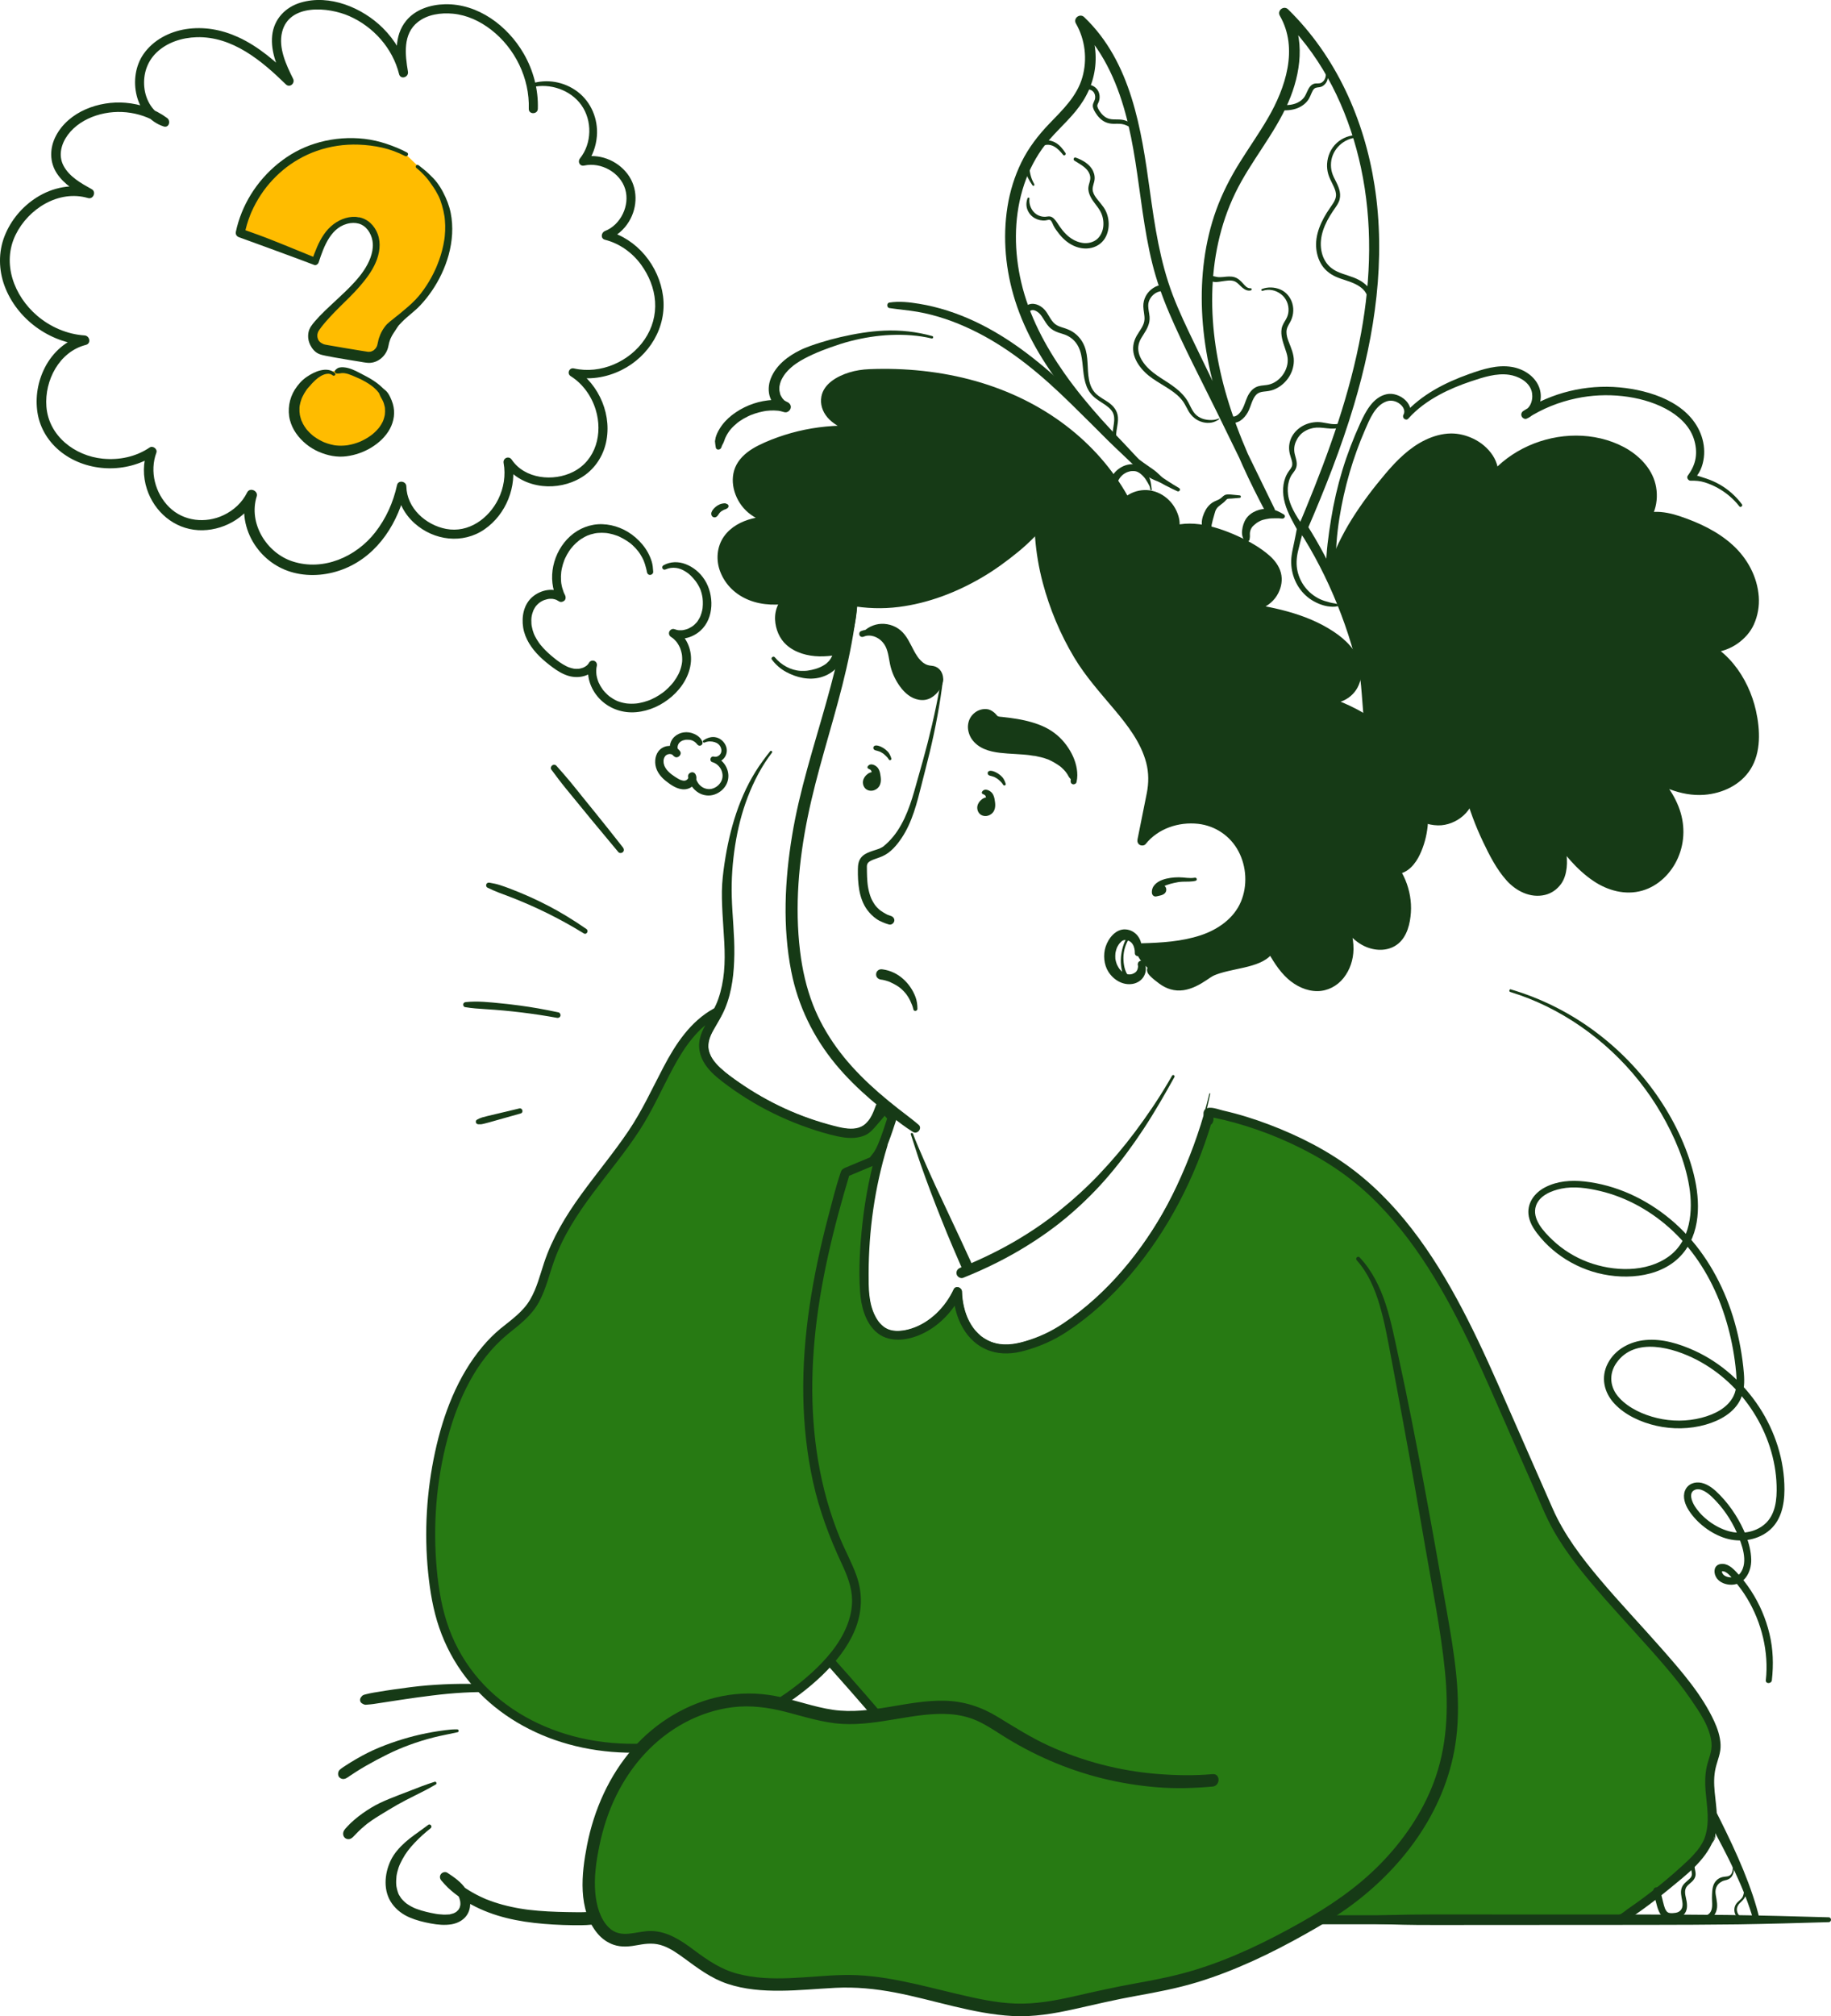 <svg xmlns="http://www.w3.org/2000/svg" id="Layer_2" viewBox="0 0 867.67 955.26"><defs><style>.cls-1{fill:#277a13;}.cls-1,.cls-2,.cls-3{stroke-width:0px;}.cls-2{fill:#163a16;}.cls-3{fill:#ffbc00;}</style></defs><g id="Layer_1-2"><polygon class="cls-3" points="138.94 195.08 141.76 203.83 155.03 212.59 171.97 212.02 182.14 203.55 184.68 191.13 178.18 183.22 163.5 175.03 151.93 176.73 141.76 185.2 138.94 195.08"></polygon><polygon class="cls-3" points="114.18 110.28 148.82 123.46 154.47 112.54 161.05 105.2 169.83 102.84 174.98 106.52 178.37 114.05 177.97 124.3 167.08 136.63 149.57 154.89 147.88 159.97 150.51 164.68 176.87 169.95 180.63 166.19 182.89 157.53 196.07 144.92 210.56 125.9 213.2 106.14 207.93 89.95 199.83 80.35 191.17 72.07 174.23 66.99 151.66 67.32 127.93 82.99 117.76 96.92 114.18 110.28"></polygon><path class="cls-2" d="m406.37,260.6h0c-.2-1.65-2.55-1.73-2.63,0-.12,2.7-.24,5.4-.45,8.09-.82,10.84-1.87,21.54-3.95,32.22-2.09,10.73-4.84,21.33-7.79,31.85-5.86,20.94-12.65,41.56-16.19,63.07-3.5,21.26-4.57,43.32-.37,64.57,3.2,16.17,10.45,31.02,20.92,43.72,5.03,6.1,10.7,11.64,16.68,16.81,3.09,2.67,6.27,5.24,9.5,7.74,3.44,2.67,6.88,5.36,10.59,7.64,2.09,1.29,4.53-1.8,2.64-3.42-1.67-1.43-3.37-2.78-5.12-4.11-12.45-9.43-24.62-19.8-33.81-32.54-4.5-6.23-8.32-12.99-11.11-20.16-3.19-8.2-5.1-16.78-6.15-25.5-2.56-21.19-.63-42.64,3.62-63.47,4.3-21.1,11.13-41.51,16.41-62.36,2.66-10.49,4.86-21.12,6.32-31.86,1.45-10.71,2.22-21.55.91-32.31h0Z"></path><path class="cls-2" d="m490.1,251.8c5.38-10.55,30.73-10.57,48.83-.82-8.8-24.79-28.12-45.19-51.33-57.58-23.21-12.39-50.06-17.11-76.34-15.95-9.31.41-21.64,5.45-19.54,14.53.97,4.23,4.98,6.98,8.85,8.94,8.28,4.17,17.44,6.59,26.7,7.07-21.08-6.35-44.44-4.83-64.52,4.2-4.55,2.04-9.18,4.69-11.54,9.09-3.34,6.2-.94,14.41,4.29,19.14,5.22,4.73,12.6,6.44,19.64,6.35-12.06-.62-27.16.57-31.72,11.75-3.09,7.58.97,16.76,7.79,21.29s15.63,5.09,23.68,3.6c-7.51,3.73-6.51,15.93.13,21.04,6.65,5.11,15.97,4.76,24.15,2.95,2.65-7.49,4.08-15.41,4.21-23.35,34.39,6.25,68.62-13.42,93.09-38.39"></path><path class="cls-2" d="m497.36,246.55h0c1.07-1.25-.57-2.92-1.81-1.81-5.68,5.08-11.68,9.77-17.81,14.29-5.5,4.06-11.29,7.72-17.3,10.99-5.97,3.26-11.71,5.82-18.1,7.9-3.15,1.03-6.35,1.89-9.59,2.58-1.59.34-3.18.63-4.78.87-.26.04-.52.08-.77.11-.06,0-.7.1-.38.05.32-.04-.32.04-.38.05-.21.03-.41.05-.62.07-.78.09-1.55.17-2.33.24-3.28.28-6.57.39-9.86.27-1.63-.06-3.26-.17-4.88-.34-.47-.05-.95-.1-1.42-.16-.21-.03-.42-.05-.63-.08-.35-.05-.07,0,0,0-.84-.12-1.69-.25-2.53-.4-1.88-.33-3.71.79-3.74,2.85-.11,7.77-1.23,15.28-3.67,22.68l1.75-1.75c-3.95.94-7.89,1.44-11.99,1.13-3.23-.25-6.53-1.18-9.3-3.02-2.09-1.39-3.63-3.53-4.4-5.7-.23-.66-.42-1.33-.56-2.01-.02-.11-.19-1.06-.12-.61-.04-.3-.07-.61-.09-.91-.04-.68-.04-1.35,0-2.03.01-.15.03-.3.04-.44-.05.46,0-.02.02-.13.05-.29.11-.57.18-.86.09-.35.19-.7.31-1.04.05-.14.1-.27.15-.4.15-.38-.26.47.06-.12.27-.5.54-.99.86-1.46.36-.53-.29.28.15-.18.1-.1.19-.21.29-.31.2-.21.41-.4.62-.59.51-.45-.22.14.12-.1.12-.09.24-.17.36-.25.28-.18.58-.35.88-.5,1.07-.55,1.39-1.92.97-2.96-.46-1.15-1.63-1.58-2.79-1.37-6.47,1.17-13.69,1.03-19.65-2.05-4.72-2.44-8.24-6.64-9.47-11.78-.55-2.27-.54-4.69.17-6.97.62-1.99,1.75-3.79,3.29-5.29,1.4-1.37,3.33-2.56,5.2-3.36,1.87-.8,4.45-1.48,6.68-1.87,1.33-.24,1.95-.32,3.36-.45,1.27-.12,2.54-.19,3.82-.23,2.5-.08,5-.03,7.49.1v-4.91c-7.71.06-16.56-2.17-20.75-9.06-1.69-2.78-2.47-5.72-2.2-8.95.1-1.15.63-2.88,1.29-4.03.84-1.48,1.98-2.7,3.34-3.82,2.72-2.24,6.28-3.81,9.58-5.15,3.86-1.57,7.82-2.87,11.85-3.89,15.85-4.03,32.7-3.71,48.37.97.22-1.61.44-3.22.65-4.84-1.92-.1-3.83-.27-5.73-.55-7.71-1.15-15.77-3.52-22.41-7.7-1.38-.87-2.54-1.76-3.61-3.06-.34-.41-.83-1.19-1.11-1.87.1.24-.06-.2-.06-.2-.06-.18-.12-.36-.16-.55-.04-.17-.08-.34-.12-.51,0,.02-.11-.72-.07-.35.04.33-.02-.27-.02-.34,0-.14-.01-.29-.01-.43,0-.14,0-.28.01-.43,0,0,.07-.69.02-.3-.04.28.1-.48.13-.58.08-.3.18-.58.28-.87-.18.51.14-.28.22-.43.15-.27.31-.54.48-.79.08-.12.16-.23.24-.34-.06.08-.3.35,0,0,.19-.21.38-.43.58-.64.26-.26.52-.51.8-.76.07-.06.75-.6.38-.32.53-.4,1.09-.76,1.66-1.1.63-.37,1.28-.71,1.94-1.02.15-.07.3-.14.45-.21.43-.19-.54.2.21-.09.31-.12.63-.25.95-.36,1.36-.49,2.76-.89,4.18-1.19.74-.16,1.49-.29,2.25-.4-.41.06.01,0,.08-.01.2-.02.41-.05.61-.07.32-.03.65-.06.97-.08,7.89-.56,15.94-.24,23.8.49,15.77,1.46,31.49,5.32,45.88,12.01,12.99,6.03,24.71,14.21,34.61,24.51,9.52,9.89,17.2,21.74,21.82,34.64,1.22-.94,2.43-1.87,3.65-2.81-4.27-2.28-8.81-4-13.5-5.19-7.65-1.93-15.62-2.53-23.37-1.29-3.12.5-6.24,1.4-9.01,2.96-2.41,1.35-4.05,3.47-5.29,5.84-.75,1.44,1.43,2.72,2.18,1.28,1.17-2.24,3.82-3.55,6.1-4.54,5.65-2.48,12.58-2.35,18.85-1.6,7.42.89,14.98,3.32,21.54,6.84,1.78.96,4.41-.65,3.65-2.81-.61-1.71-1.26-3.4-1.96-5.07-5.77-13.73-14.62-26.03-25.49-36.18-11.43-10.68-24.9-18.83-39.47-24.46-15.88-6.15-32.91-9.19-49.91-9.74-4.18-.13-8.36-.11-12.53.06-3.25.13-6.5.61-9.62,1.58-5.42,1.69-11.96,5.2-13.11,11.34-.68,3.66.49,7.17,2.88,9.97,2.48,2.9,6.05,4.75,9.47,6.31,8.1,3.7,16.79,5.84,25.69,6.32,2.86.15,3.23-4.07.65-4.84-9.65-2.89-19.8-4.2-29.87-3.91-8.93.26-17.86,1.73-26.38,4.45-4.23,1.35-8.43,2.97-12.39,4.97-3.68,1.86-7.15,4.29-9.49,7.75-4.6,6.81-2.57,16,2.58,21.88,5.57,6.36,14.63,8.56,22.77,8.47,3.18-.03,3.14-4.76,0-4.91-6.23-.3-12.64-.16-18.71,1.41-5.2,1.34-10.08,3.92-13.28,8.34-3.55,4.91-4.01,11.46-1.79,17.01,2.48,6.22,7.3,10.74,13.47,13.23,6.53,2.63,13.84,2.62,20.68,1.39-.61-1.44-1.22-2.88-1.82-4.33-4.52,2.31-6.65,7.37-6.42,12.27.21,4.44,2.06,9.01,5.44,11.99,4.24,3.74,9.95,5.24,15.5,5.38,2.88.07,5.79-.26,8.57-.67,1.66-.24,3.87-.27,4.68-1.98.72-1.51,1.17-3.21,1.66-4.81,1.91-6.29,3.06-12.92,3.21-19.5-1.25.95-2.49,1.9-3.74,2.85,7.72,1.42,15.59,1.7,23.38.7,13.92-1.78,27.16-6.86,39.24-13.91,6.14-3.58,11.92-7.82,17.41-12.32,5.39-4.41,10.2-9.53,14.74-14.8h0Z"></path><path class="cls-2" d="m502.06,224.62c12.93,5.94,28.74,7.49,28.43,21.72,1.66-13.37,17.85-15.28,24.05-4.06,1.23,2.22,2.11,4.81,1.56,7.29-.48,2.17-2.17,3.85-4.33,4.25,12.91-7.68,32.92.6,44.13,8.08,3.91,2.61,7.87,5.9,8.88,10.49,1.01,4.57-1.37,9.48-5.17,12.21-3.8,2.73-8.76,3.49-13.41,2.88,15.59,2.22,31.61,5.2,44.73,13.92,5.59,3.72,10.79,8.93,11.73,15.88.32,2.39-.05,4.89-1.15,7.04-4.68,9.09-16.44,7.27-25.48,4.64,17.38,3.71,34.51,11.44,46.03,24.97,11.52,13.53,16.35,33.57,8.87,49.69-1.63,3.5-4.11,7.01-7.84,8.03-3.73,1.01-8.49-1.99-7.81-5.79,8.66,7.38,12.83,19.66,10.44,30.78-.73,3.42-2.16,6.87-4.92,9.01-4.14,3.19-10.29,2.51-14.75-.22-4.46-2.73-7.63-7.1-10.67-11.36,2.5,5.87,4.36,12.26,3.48,18.57s-5.04,12.51-11.19,14.18c-5.51,1.5-11.5-.87-15.76-4.68s-7.12-8.9-9.9-13.89c-2.63,8.91-22.37,7.59-29.97,12.93-4.85,3.41-10.64,6.82-16.37,5.3-3.12-.83-5.68-3.01-8.11-5.13-4.48-3.9,3.03-.15-1.45-4.04-2.43-2.11-5.06-4.63-5.12-7.85,16.63-.44,35.44-2.13,45.81-15.13,9.5-11.92,7.26-31.42-4.7-40.87-11.95-9.45-31.45-7.13-40.85,4.86,1.52-7.59,3.03-15.18,4.55-22.77,4.95-24.78-20.23-42.75-32.04-60.84-15.74-24.11-23.65-53.25-22.26-82.02"></path><path class="cls-2" d="m492.32,232.67h0c0-1.09-1.57-1.05-1.66,0-1.33,14.47-.28,29.26,3.45,43.32,3.31,12.48,8.33,24.52,14.97,35.59,5.37,8.96,12.3,16.62,18.99,24.59,6.25,7.45,12.57,15.59,15.09,25.17,1.26,4.81,1.23,9.67.26,14.53-1.46,7.27-2.91,14.55-4.38,21.82-.2,1,.14,2.06,1.05,2.59.81.47,2.16.42,2.78-.36,5.89-7.41,15.71-10.62,24.88-9.61,8.11.9,15.27,5.71,19.13,13,3.82,7.21,4.36,16.24,1.18,23.85-3.32,7.94-10.9,13.23-18.98,15.92-9.03,3.01-18.65,3.57-28.1,3.83-1.31.04-2.6,1.14-2.53,2.53.23,4.6,3.46,7.25,6.52,10.22.13.13.25.27.38.39.21.2-.12-.17-.13-.2.1.31.03.14.03-.03-.28-.5-.14-1,.42-1.51l.52-1.29c.25-.18,1.36-.31.51-.24-1.36.12-2.67.63-3.06,2.1-.36,1.36.4,2.53,1.31,3.46,1.3,1.33,2.82,2.5,4.31,3.61,3.4,2.54,7.32,3.8,11.57,3.18,4.03-.58,7.72-2.62,11.06-4.86,1.12-.75,2.17-1.53,3.39-2.11.66-.31,1.72-.7,2.83-1.05,5.03-1.55,10.28-2.21,15.32-3.73,4.53-1.37,9.42-3.63,10.9-8.52-1.46.19-2.93.38-4.39.57,2.89,5.1,5.92,10.37,10.34,14.32,3.81,3.4,8.78,5.83,13.97,5.82,4.89-.02,9.4-2.41,12.42-6.2,3.09-3.89,4.64-8.66,4.72-13.61.09-5.88-1.76-11.52-4.03-16.86l-3.96,2.32c3.77,5.26,7.83,10.84,14,13.41,4.99,2.08,11.02,1.98,15.29-1.62,4.16-3.52,5.55-9.47,5.9-14.68.7-10.46-3.75-21.24-11.7-28.09-1.14-.98-3.55-.84-3.81,1-.35,2.48.37,4.75,2.25,6.45,1.74,1.58,4.19,2.54,6.55,2.41,5.27-.28,8.95-4.92,11.01-9.34,7.84-16.81,3.12-36.91-8.04-51.04-11.73-14.85-30.11-23.1-48.21-27.02-2.91-.63-4.12,3.64-1.24,4.48,6.28,1.83,13.66,3.46,20.04,1.22,7.05-2.48,10.79-9.57,9.3-16.86-1.45-7.09-6.98-12.47-12.8-16.31-13.37-8.84-29.53-11.83-45.12-14.06-.21,1.56-.42,3.12-.63,4.68,7.5.92,15.92-1.71,19.55-8.82,1.52-2.97,2.09-6.38,1.25-9.64-.84-3.26-3-6.05-5.5-8.24-4.46-3.9-9.88-6.89-15.26-9.31-10.93-4.91-24.7-8.86-35.85-2.39-2.78,1.61-.84,5.63,2.11,5,2.84-.61,5.14-2.74,6.06-5.49,1.01-2.99.22-6.18-1.05-8.94-2.91-6.3-9.56-10.6-16.58-9.74-3.31.41-6.42,1.8-8.78,4.18-2.68,2.69-3.96,6.17-4.45,9.87h5.6c.04-3.1-.59-6.23-2.17-8.92-2.62-4.45-7.28-7.12-11.89-9.09-5.18-2.21-10.84-3.92-15.73-6.15-1.39-.64-3.03-.41-3.87,1.01-.72,1.22-.37,3.23,1.01,3.87,3.27,1.49,6.64,2.73,10.02,3.96,3.15,1.14,5.87,2.11,8.66,3.52,1.31.66,2.59,1.41,3.78,2.27.26.2.28.21.06.04.14.11.27.22.4.33.26.22.52.45.77.69.49.47.96.96,1.37,1.5-.36-.46.24.37.3.46.18.28.36.58.52.87.05.09.49,1.02.27.5.14.32.25.66.36.99.11.35.2.7.28,1.05.02.1.21,1.13.14.66.11.81.13,1.63.12,2.45-.02,1.52,1.3,2.8,2.8,2.8,1.65,0,2.6-1.3,2.8-2.8-.06.42.09-.46.09-.45.03-.14.06-.29.09-.43.1-.42.21-.83.34-1.24.27-.84.19-.68.66-1.56.76-1.42,1.03-1.67,2.24-2.82.45-.42-.14.05.37-.3.23-.15.45-.31.69-.45.23-.14.47-.27.71-.4.17-.09.79-.36.29-.16.57-.24,1.17-.42,1.77-.57.23-.05.46-.09.68-.14.51-.12.06-.02-.05,0,.15-.02.31-.04.46-.05.59-.04,1.17-.06,1.76-.02.28.02.55.04.82.07-.56-.07.11.03.32.07.59.12,1.17.28,1.74.48.15.05.3.11.45.17-.04-.02-.39-.18-.1-.04.26.12.52.25.77.38.59.32,1.16.67,1.7,1.08-.37-.28.24.21.34.3.23.2.45.41.67.63,1.01,1.01,1.42,1.58,2.16,2.96.8,1.48,1.53,3.27,1.2,4.98-.25,1.33-1.11,2.06-2.41,2.34.7,1.67,1.4,3.33,2.11,5,4.8-2.81,10.6-3.2,16.16-2.46,5.36.71,10.6,2.44,15.49,4.71,4.58,2.14,9.33,4.66,13.17,7.98,1.96,1.69,3.75,3.69,4.42,6.25.63,2.44-.06,4.98-1.39,7.06-3.13,4.92-9.41,6.02-14.8,5.37-2.67-.32-3.26,4.3-.63,4.68,8.18,1.17,16.36,2.51,24.3,4.8,6.87,1.98,13.52,4.71,19.52,8.64,5,3.28,9.79,7.82,10.88,13.96.52,2.94-.32,6.07-2.36,8.26-1.6,1.72-3.59,2.59-5.92,3.04-4.94.96-10.49-.37-15.34-1.77l-1.24,4.48c9.23,1.97,18.27,4.99,26.55,9.56,7.28,4.01,13.92,9.19,19.18,15.65,5,6.13,8.48,13.55,10.12,21.28,1.62,7.62,1.26,15.64-1.53,22.95-1.22,3.21-3.13,7.17-6.51,8.57-1.28.53-2.66.45-3.89-.22-.96-.52-1.99-1.57-1.86-2.53l-3.81,1c3.74,3.22,6.68,7.33,8.42,11.95,1.55,4.13,2.25,8.5,1.96,12.91-.27,4.03-1.32,9.18-4.84,11.67-3.5,2.48-8.39,1.62-11.87-.45-4.23-2.53-7.18-6.71-9.99-10.65-.68-.96-1.75-1.39-2.87-.94-.94.38-1.77,1.67-1.33,2.71,2.16,5.12,3.91,10.58,3.56,16.2-.46,7.48-6.12,15.19-14.35,13.96-9.26-1.39-14.22-10.38-18.29-17.81-1.03-1.89-3.79-1.32-4.39.57,0,0-.21.59-.09.29.1-.26-.02.04-.04.08-.12.24-.25.47-.39.7-.07.11-.15.22-.23.33.02-.03.25-.3.07-.09-.15.18-.31.36-.48.53-.2.2-.4.38-.61.56-.16.14-.2.15-.01.01-.09.06-.17.13-.27.19-.48.31-.95.6-1.45.87-1.14.6-1.64.79-2.95,1.22-1.24.42-2.51.76-3.79,1.08-4.69,1.16-9.56,1.82-14.12,3.46-2.5.9-4.48,2.21-6.7,3.64-2.88,1.87-6.18,3.76-9.7,3.87-3.52.11-6.29-1.91-8.84-4.11-.54-.46-1.06-.94-1.58-1.42-.33-.3-.22-.3-.11-.08-.02-.05-.06-.09-.09-.15.37.75.15.56-.32,1.73-.37.93-.33,1.31-.97,1.49.13-.04-.48.07-.48.06,0,0,.23-.02.25-.02.37-.02.77-.03,1.12-.13,1.24-.33,2.2-1.35,2.2-2.68,0-1.19-.76-2.14-1.57-2.93-1.88-1.84-4.88-3.74-5.02-6.66l-2.53,2.53c11.62-.31,23.66-1.09,34.41-5.9,9.07-4.05,16.41-11.55,18.88-21.32,2.32-9.18.63-19.58-4.89-27.32-5.73-8.03-15.03-12.37-24.83-12.35-9.51.02-18.97,4.09-24.93,11.59,1.28.74,2.56,1.49,3.84,2.23.81-4.11,1.63-8.23,2.45-12.34.78-3.92,1.69-7.84,2.31-11.79.89-5.73.38-11.53-1.43-17.04-3.23-9.79-9.76-18.07-16.3-25.86-3.33-3.96-6.76-7.84-9.99-11.88-3.34-4.17-6.24-8.63-8.9-13.27-6.36-11.11-11.18-23.1-14.27-35.53-3.15-12.65-5.01-25.47-4.99-38.53h0Z"></path><path class="cls-2" d="m566.6,417.27h0c.95-.24.54-1.62-.4-1.44-2.55.47-5.1-.21-7.65-.19-2.56.01-5.28.33-7.69,1.2-2.7.98-5.26,3.02-5,6.19.09,1.11,1.02,1.93,2.16,1.65,1.32-.33,3.03-.48,4.01-1.52.7-.73.85-1.9.37-2.78-.5-.93-1.71-1.32-2.63-.74-.6.38-.85,1.04-.7,1.73-.16-.72,0,.26.06.32-.16-.13.19-.84.27-.92.08-.08.31-.11.14-.11-.1,0-.25.08-.35.11-.7.21-1.39.42-2.09.62.72.55,1.44,1.1,2.16,1.65-.04-.33-.03-.65-.02-.98-.02.46.01.03.05-.11.05-.18.21-.43.03-.12.06-.11.12-.23.19-.34.05-.08.11-.15.15-.23,0,.01-.21.23-.08.11.21-.2.39-.43.61-.62,0,0,.31-.24.12-.1-.16.12,0,0,.03-.02.12-.08.24-.17.36-.24.23-.15.47-.3.72-.43.27-.15.55-.28.84-.41.23-.1-.13.04.21-.08.13-.05.26-.1.39-.15,1.14-.43,2.33-.74,3.52-1.01,1.32-.3,2.63-.53,3.99-.58,2.09-.08,4.18.09,6.22-.42h0Z"></path><path class="cls-2" d="m647.97,394.85h0c-.16,1.34,2.15,1.64,2.35.32,1.73-11.06,2.63-22.22,2.49-33.42-.51-39.87-12.08-79.2-33.38-112.9v2.29c8.38-19.37,16.14-39.02,22.18-59.25,10.04-33.65,15.2-69.11,9.75-104.06-4.87-31.24-18.21-61.12-40.97-83.41-2.03-1.99-5.33.57-3.92,3.02,8.97,15.55,2.68,34.26-5.66,48.58-4.19,7.2-9,14-13.4,21.07-4.41,7.08-8.2,14.47-11.05,22.32-5.54,15.28-7.45,31.86-6.74,48.04,1.49,33.98,14.61,66.12,30.46,95.77,1.37,2.57,5.13.31,3.87-2.26-8.79-18.01-17.55-36.04-26.27-54.08-3.85-7.96-7.7-15.91-11.54-23.87-3.7-7.67-7.41-15.36-10.44-23.33-6.01-15.87-8.51-32.62-10.81-49.34-4-29.05-8.8-60.96-31.12-82.23-2.05-1.96-5.34.55-3.92,3.02,4.41,7.69,5.48,16.99,3.05,25.51-2.57,8.98-9.28,15.32-15.56,21.85-5.3,5.51-9.94,11.5-13.32,18.39-3.24,6.62-5.43,13.73-6.59,21-2.38,14.89-.91,30.3,3.64,44.65,4.95,15.63,13.53,29.79,23.58,42.65,5.17,6.61,10.83,12.87,16.71,18.85,2.96,3.01,5.94,5.99,8.98,8.91,3.03,2.92,6.32,5.58,9.35,8.49,1.27,1.22,3.2-.71,1.93-1.93-3.51-3.36-6.71-7.08-10.1-10.57-3.24-3.35-6.44-6.75-9.55-10.22-6.2-6.92-12.13-14.13-17.49-21.73-9.24-13.12-16.89-27.54-20.55-43.25-3.34-14.33-3.56-29.62.6-43.81,2.02-6.91,5.12-13.48,9.28-19.36,4.62-6.52,10.82-11.66,15.87-17.81,5.16-6.27,8.51-13.36,9.34-21.49.8-7.83-.94-15.85-4.87-22.65-1.31,1.01-2.61,2.02-3.92,3.02,11.82,11.2,18.72,26.23,22.99,41.73,4.23,15.35,5.9,31.21,8.21,46.92,1.22,8.27,2.61,16.52,4.63,24.64,2,8.04,4.76,15.81,8.02,23.43,6.85,15.99,15.01,31.46,22.67,47.08,7.81,15.92,15.56,31.86,23.31,47.8,1.29-.75,2.58-1.51,3.87-2.26-9-16.92-17.04-34.43-22.51-52.83-9.31-31.36-10.6-66.6,3.93-96.65,7.26-15.01,18.53-27.75,25.17-43.08,5.89-13.6,8.25-30.2.24-43.48-1.31,1.01-2.61,2.01-3.92,3.02,2.21,2.08,4.34,4.22,6.37,6.48,16.38,18.22,26.62,41.24,31.71,65.05,5.51,25.76,4.79,52.39.08,78.21-5.25,28.76-15.16,56.4-26.25,83.36-.69,1.67-1.38,3.34-2.08,5.01-.6,1.42-1.88,3.25-1.29,4.81.56,1.46,1.77,2.87,2.59,4.21.87,1.42,1.71,2.84,2.55,4.28,3.38,5.84,6.48,11.85,9.28,17.98,5.53,12.11,9.98,24.71,13.21,37.63,6.51,26.03,8.14,53.23,4.94,79.88h0Z"></path><path class="cls-2" d="m607.52,245.69h0c1.16.17,1.95-1.3.83-1.98-.98-.59-1.99-1.14-3.04-1.61-1.22-.54-2.46-.78-3.77-.95-3.99-.52-8.76,1.21-11.05,4.62-1.09,1.63-1.64,3.52-1.87,5.44-.11.93-.09,1.95.15,2.86.13.5.32,1.04.64,1.45.28.36.66.63,1.03.89.55.4,1.56,0,1.66-.68.08-.54.23-1.03.21-1.57-.02-.44-.03-.88-.02-1.32,0-.25.02-.51.06-.77-.05.35.05-.18.06-.25.06-.25.13-.49.21-.74.09-.22.09-.24.01-.05.05-.12.11-.23.16-.34.09-.17.18-.34.27-.51.04-.07.49-.74.19-.35.27-.35.6-.67.93-.97.1-.09.2-.17.3-.26-.25.19-.27.2-.05.04.33-.25.66-.5.96-.78.42-.39-.34.21.1-.08.22-.15.43-.3.65-.43.39-.24.8-.45,1.22-.64.12-.05.24-.11.36-.16-.31.13-.33.14-.06.03.25-.09.5-.18.75-.26.93-.29,1.88-.43,2.84-.6.15-.03.29-.05.44-.07-.24.03-.21.03.07,0,.3-.02.61-.05.91-.06.53-.02,1.06,0,1.59-.03,1.09-.05,2.17-.02,3.25.14h0Z"></path><path class="cls-2" d="m539.62,222.44h0c.38.31.86.39,1.27.08.34-.26.54-.86.25-1.24-.78-1.03-1.6-2.01-2.44-2.99-6.69-7.77-13.55-15.4-20.77-22.69-6.7-6.76-13.53-13.41-20.74-19.63-7.21-6.22-14.81-12.05-22.94-17.04-7.94-4.87-16.4-8.93-25.28-11.76-4.38-1.39-8.86-2.5-13.39-3.24-4.68-.76-9.43-1.32-14.15-.58-1.29.2-1.28,2.39,0,2.6,1.18.19,2.35.34,3.54.48,4.4.51,8.64.96,13.12,1.94,4.46.97,8.85,2.29,13.12,3.88,2.23.83,3.97,1.56,6.02,2.46,2.08.92,4.14,1.9,6.17,2.94,4.06,2.08,8,4.38,11.81,6.87,7.88,5.14,14.85,10.71,21.88,16.99,7.03,6.27,13.63,12.97,20.33,19.58,3.66,3.62,7.24,7.33,10.98,10.87,1.86,1.76,3.72,3.52,5.57,5.29,1.86,1.76,3.69,3.57,5.66,5.2h0Z"></path><path class="cls-2" d="m441.49,160.35h0c.73.17,1.03-.92.31-1.12-7.43-2.08-15.09-2.92-22.8-2.58-6.95.3-13.82,1.48-20.59,3.03-3.29.76-6.56,1.65-9.78,2.66-1.56.49-3.12,1-4.66,1.56-.76.28-1.52.57-2.27.88-.16.07-.33.13-.49.2-1.72.72.79-.38-.92.39-.32.14-.64.3-.96.45-5.91,2.86-11.58,7.2-14.07,13.47-1.15,2.9-1.38,6.28-.25,9.23,1.2,3.12,3.38,5.56,6.55,6.74.45-1.62.89-3.23,1.34-4.85-2.88-.92-6.02-1.08-9.01-.72-6.21.74-12.1,3.16-17.04,6.99-2.32,1.8-4.37,4-5.89,6.53-.75,1.25-1.46,2.66-1.83,4.08-.04.16-.29,1.45-.27,1.45.05-.37.05-.38,0,0l-.04.28c0,.09.01.19.02.27.01.16.03.32.04.48.02.15.13,1.03.09.72-.02-.21.03.24.04.33.05.41.11.81.19,1.22.27,1.4,2.21,1.16,2.6,0,.13-.38.26-.77.42-1.13.11-.23-.12.24,0,.03.03-.06.06-.12.09-.18.08-.16.17-.31.26-.47.41-.73.67-1.59.96-2.37.07-.17.14-.35.2-.52.1-.26-.2.44-.03.08.03-.06.06-.13.09-.19.16-.34.32-.67.5-1,.35-.64.73-1.25,1.15-1.85.11-.15.22-.31.33-.46.24-.33-.26.32,0,0,.21-.26.42-.52.64-.77.44-.51.91-.99,1.4-1.45.49-.47,1.01-.92,1.53-1.35.07-.06.49-.41.23-.19-.27.23.17-.13.24-.18.26-.19.52-.38.78-.56,1.15-.79,2.36-1.49,3.61-2.1.34-.17.68-.32,1.02-.48.14-.06.27-.12.41-.18.38-.17-.43.17.06-.03.65-.26,1.3-.5,1.96-.72,1.3-.43,2.63-.79,3.98-1.05.33-.06.66-.12.99-.18.16-.03.33-.05.5-.08.45-.07-.53.06-.09.01.65-.07,1.29-.14,1.95-.17,1.24-.06,2.49-.04,3.73.09.11.01.21.03.32.04.27.02-.4-.06-.35-.05.14.03.29.04.44.07.27.04.53.09.8.15.55.12,1.1.26,1.64.44,1.34.44,2.69-.51,3.09-1.76.45-1.38-.53-2.63-1.76-3.09-.26-.1-.22-.08.12.06-.11-.05-.21-.1-.31-.15-.13-.07-.25-.14-.38-.21-.17-.1-.34-.22-.51-.33-.4-.27.08.08.1.08-.22-.02-.6-.54-.75-.7-.13-.14-.38-.34-.45-.52.15.38.2.28.08.1-.19-.29-.39-.58-.56-.89-.11-.21-.21-.42-.32-.63-.12-.24-.17-.11.05.12-.19-.2-.26-.73-.34-1.01-.1-.34-.16-.69-.23-1.04-.11-.52.06.56-.02-.11-.02-.15-.03-.29-.04-.44-.02-.35-.03-.7,0-1.06,0-.2.03-.4.04-.61.04-.67-.12.52.02-.13.08-.4.16-.79.26-1.18.11-.39.23-.77.37-1.15.03-.08.3-.69.06-.16.09-.18.17-.37.26-.55.36-.74.77-1.44,1.23-2.12.12-.17.23-.34.35-.5.04-.06.46-.59.12-.17.21-.27.43-.53.66-.79.45-.52.93-1.02,1.43-1.49.56-.53,1.13-1.04,1.73-1.52-.02.02.52-.41.26-.21-.26.2.29-.22.27-.2.28-.21.57-.41.85-.61,2.48-1.72,5.21-3.1,7.95-4.36,2.6-1.19,5.41-2.28,8.34-3.33,3.12-1.12,6.27-2.15,9.48-2.97,6.27-1.62,12.71-2.65,19.19-2.91,6.46-.26,12.99.15,19.29,1.65h0Z"></path><path class="cls-2" d="m344.72,240.76h0c.66-.41.74-1.48,0-1.87-.42-.22-.87-.45-1.35-.43-.43.01-.86.08-1.27.17-.73.15-1.43.46-2.06.85-.63.39-1.23.88-1.73,1.43-.63.71-1.34,1.64-1.26,2.65.05.64.37,1.19.97,1.44.64.27,1.21.08,1.73-.33.15-.12.26-.28.37-.43.08-.11.27-.29-.07.09.17-.19.33-.39.46-.61.15-.25.31-.5.49-.74l-.27.35c.28-.35.58-.67.93-.96.04-.03.08-.07.12-.1.15-.13-.3.22-.14.11.09-.06.18-.13.27-.19.18-.12.37-.23.56-.33.2-.11.4-.22.6-.32.05-.02.1-.05.14-.07.2-.09-.13.04-.14.06.04-.06.24-.09.3-.12.29-.1.61-.16.87-.33.16-.11.32-.23.48-.33h0Z"></path><path class="cls-2" d="m367.13,311.37h0c-.64-.77-1.97.27-1.38,1.07,1.81,2.47,4.15,4.5,6.84,5.95,4.91,2.64,10.78,4.01,16.25,2.52,3.03-.82,6.02-2.54,8.01-5,1.16-1.43,2-2.99,2.63-4.72.63-1.7,1.22-3.8.85-5.59-.41-1.95-3.47-2.38-4.35-.57-.75,1.55-.8,3.39-1.38,5.03-.03.1-.36.93-.13.38-.05.13-.11.25-.17.38-.18.38-.37.75-.58,1.1-.2.33-.41.64-.63.95-.1.14-.08.11.07-.09-.08.1-.17.2-.26.3-.09.1-.18.2-.27.29-.27.29-.56.56-.86.83-.12.11-.26.21-.38.32-.3.25.45-.31-.07.05-.55.38-1.11.74-1.7,1.05-.29.16-.59.3-.9.44-.18.08-.37.16-.55.24-.4.18-.08.04,0,0-.57.24-1.15.44-1.74.62-1.16.35-2.38.61-3.58.79-.14.02-.12.02.06,0-.12.02-.24.03-.36.04-.12.01-.24.03-.36.04-.3.03-.6.05-.9.06-.6.03-1.2.03-1.79,0-4.79-.25-9.32-2.79-12.38-6.5h0Z"></path><path class="cls-2" d="m587.46,235.87h0c.75-.06.74-1.1,0-1.16-1.32-.12-2.63-.26-3.95-.39-1.11-.11-2.3-.23-3.31.35-.75.44-1.29,1.15-2.02,1.62-.79.51-1.67.82-2.52,1.21-1.86.85-3.37,2.38-4.36,4.17-.99,1.79-1.77,3.92-1.8,5.99-.03,1.96.46,4.46,1.96,5.86.74.69,1.84.78,2.64.16.83-.64.96-1.68.52-2.6-.11-.22-.23-.44-.35-.66-.1-.22-.1-.22,0,0-.04-.11-.08-.23-.11-.35-.04-.25-.05-.24,0,.03-.01-.12-.02-.24-.03-.36-.01-.25,0-.49.01-.74,0-.13.02-.25.03-.38-.04.31-.04.33,0,.06.06-.25.1-.5.17-.75.13-.51.22-1.02.36-1.53.25-.96.52-1.9.8-2.85.36-1.19.39-1.6,1.05-2.61.44-.68,1.24-1.3,1.99-1.86.83-.62,1.59-1.2,2.28-1.98.29-.32.55-.65.99-.76.54-.14,1.14-.08,1.7-.13,1.32-.11,2.63-.24,3.95-.33h0Z"></path><path class="cls-2" d="m557.88,232.73h0c.99.46,1.85-.92.87-1.49-1.72-1-3.41-2.05-5.08-3.13-.83-.54-1.67-1.09-2.49-1.65-.74-.51-1.38-1.17-2.02-1.79-1.45-1.43-3.15-2.6-4.83-3.74-.82-.56-1.64-1.12-2.44-1.7-.37-.27-.74-.54-1.11-.82-.74-.56-1.24-.73-2.21-.6-.72.1-1.4,1.05-1.33,1.75.09.93.44,1.42,1.13,1.97.36.28.72.57,1.08.85.85.68,1.71,1.35,2.58,2.02,1.66,1.27,3.37,2.39,5.31,3.17.86.34,1.73.66,2.54,1.11.87.48,1.74.96,2.63,1.42,1.77.92,3.56,1.79,5.37,2.63h0Z"></path><path class="cls-2" d="m643.28,65.18h0c.77-.03.77-1.2,0-1.2-3.6,0-7.12,1.29-9.79,3.72-2.78,2.53-4.38,6.13-4.61,9.87-.1,1.67.09,3.39.57,5,.49,1.64,1.3,3.17,2.04,4.71.67,1.37,1.36,2.8,1.57,4.33.24,1.74-.39,3.27-1.31,4.7-.97,1.52-2.06,2.95-3.01,4.48-.95,1.53-1.83,3.11-2.58,4.75-1.45,3.17-2.46,6.59-2.5,10.1-.04,3.09.64,6.22,2.11,8.94,1.59,2.95,4.12,5.11,7.15,6.48,3.08,1.4,6.47,2.06,9.49,3.59,1.32.67,2.57,1.47,3.61,2.53.5.51.94,1.07,1.29,1.7.17.31.28.64.45.95.16.3.4.57.58.86.51.81,1.63.42,1.7-.46.08-.98-.14-1.74-.61-2.59-.41-.76-.95-1.46-1.54-2.09-1.15-1.22-2.57-2.21-4.05-2.99-3.25-1.71-6.92-2.37-10.23-3.92-2.77-1.3-4.89-3.3-6.22-6.07-1.25-2.59-1.66-5.57-1.44-8.42.26-3.39,1.47-6.71,3.04-9.71.81-1.53,1.72-3.01,2.68-4.45.95-1.42,2.05-2.78,2.74-4.36,1.43-3.29.27-6.45-1.25-9.47-.74-1.46-1.53-2.91-1.98-4.5-.43-1.53-.56-3.12-.42-4.7.56-6.37,6.14-11.56,12.51-11.79h0Z"></path><path class="cls-2" d="m598.06,136.89h0c-.55.21-.33,1.09.25.9,3.07-1.03,6.17-.35,8.72,1.58,2.47,1.87,3.75,4.89,3.57,7.96-.08,1.38-.49,2.71-1.18,3.9-.85,1.46-1.8,2.82-2.09,4.52-.52,3.07.58,6.22,1.55,9.1.5,1.5,1.07,3,1.27,4.58.13,1.01.07,2.38-.14,3.38-.51,2.44-1.72,4.63-3.47,6.37-1.72,1.71-3.87,2.91-6.34,3.23-1.75.23-3.48.25-5.09,1.05-1.26.62-2.26,1.67-3.04,2.82-1.49,2.2-2.01,4.92-3.16,7.18-.58,1.14-1.4,2.31-2.34,3.05-.55.43-.99.65-1.6.79-.15.04-.25.05-.57.05.01,0-.5-.06-.27-.02-.17-.03-.34-.08-.5-.14-.77-.25-1.63.29-1.84,1.05-.22.8.27,1.6,1.05,1.84,3.66,1.16,6.85-1.79,8.48-4.77.8-1.47,1.28-3.08,1.88-4.64.48-1.23,1.15-2.67,2.03-3.6.91-.96,2.11-1.38,3.56-1.53,1.63-.17,3.22-.32,4.76-.92,2.81-1.1,5.15-3.01,6.89-5.46,1.66-2.34,2.63-5.2,2.68-8.07.06-3.31-1.33-6.31-2.5-9.33-.56-1.44-1-2.97-.99-4.53.02-1.7.79-2.97,1.62-4.4,1.59-2.76,2.05-6.01,1.15-9.09-.86-2.93-2.92-5.43-5.75-6.62-2.66-1.12-5.88-1.25-8.58-.21h0Z"></path><path class="cls-2" d="m592.76,137.57h0c.56-.14.45-1.06-.14-1.01-1.59.14-2.62-1.18-3.57-2.25-1.11-1.25-2.37-2.45-3.99-2.96-1.76-.56-3.64-.31-5.43-.12-.97.1-1.83.14-2.8.01-.9-.12-1.74-.45-2.64-.52-1-.07-1.54,1.33-.82,1.99,1.6,1.45,3.98.8,5.89.55,1.79-.23,3.73-.65,5.49-.08,1.57.51,2.61,1.96,3.83,2.99,1.21,1.01,2.56,1.82,4.19,1.41h0Z"></path><path class="cls-2" d="m628.31,32.16h0c-.07-.2-.38-.12-.32.09.42,1.37.49,3.04.1,4.44-.29,1.03-.94,1.98-1.89,2.5-.99.54-2.12.19-3.18.4-.9.18-1.67.75-2.24,1.45-1.18,1.45-1.59,3.31-2.62,4.84-1.07,1.59-2.81,2.72-4.62,3.29-1.12.36-2.28.55-3.46.59-1.26.05-2.5-.2-3.76-.19-1.39.01-1.63,2-.32,2.39,1.43.42,3.17.36,4.65.23,1.48-.13,2.94-.43,4.32-1,2.16-.9,4.09-2.37,5.3-4.4.5-.85.84-1.78,1.24-2.68.33-.75.71-1.63,1.37-2.16.9-.71,2.16-.44,3.19-.83,1-.38,1.81-1.1,2.38-2,.59-.94.87-2.05.87-3.16,0-1.35-.53-2.56-1.01-3.8h0Z"></path><path class="cls-2" d="m636.66,201.46h0c.74-.59-.22-1.74-.99-1.28-2.18,1.31-4.91.69-7.26.27-1.29-.23-2.61-.49-3.93-.49-1.34,0-2.69.18-3.98.53-4.49,1.22-8.4,4.69-9.39,9.35-.5,2.37-.19,4.58.57,6.85.37,1.11.81,2.34.69,3.53-.12,1.14-.93,2.04-1.58,2.94-2.77,3.84-3.25,8.79-2.35,13.34.5,2.53,1.39,4.95,2.47,7.28.55,1.2,1.16,2.37,1.79,3.52.62,1.13,1.19,2.27,1.85,3.37,1.08,1.8,3.94.13,2.82-1.65-.77-1.21-1.62-2.36-2.38-3.58-.75-1.21-1.47-2.45-2.12-3.72-1.18-2.3-2.12-4.75-2.47-7.32-.29-2.14-.2-4.36.39-6.44.3-1.05.72-2.06,1.31-2.99.6-.94,1.4-1.76,1.89-2.78,1.13-2.38.14-4.67-.43-7.04-.48-1.99-.3-4.04.52-5.91.82-1.88,2.04-3.52,3.77-4.66,1.76-1.17,3.83-1.86,5.95-1.99,4.3-.26,9.13,1.85,12.87-1.13h0Z"></path><path class="cls-2" d="m635.09,287.02h0c.47-.06.51-.78,0-.77-.49.01-.95.02-1.44-.1-.38-.09-.75-.2-1.14-.26-.84-.13-1.67-.28-2.49-.5-1.58-.42-3.13-.86-4.61-1.57-5.37-2.58-9.24-7.42-10.55-13.24-.69-3.08-.5-6.17.19-9.23.4-1.75.84-3.5,1.29-5.24.47-1.87,1.09-3.75,1.33-5.66.09-.75-.64-1.37-1.3-1.47-.76-.11-1.41.37-1.64,1.07-.36,1.08-.51,2.25-.74,3.37-.21,1.05-.42,2.1-.63,3.14-.43,2.16-.96,4.3-1.27,6.48-.93,6.53,1.1,13.28,5.65,18.09,2.2,2.32,4.92,4.05,7.9,5.17,1.52.57,3.07.96,4.69,1.09.77.06,1.6.12,2.37.03.8-.1,1.58-.32,2.38-.43h0Z"></path><path class="cls-2" d="m545.16,232.08h0c.06.42.7.24.64-.18-.11-.82-.24-1.64-.34-2.46-.1-.77-.25-1.52-.49-2.26-.48-1.48-1.26-3.09-2.25-4.29-1.58-1.91-4.08-3.09-6.57-2.96-2.53.13-4.91,1.19-6.81,2.84-4.13,3.59-4.87,9.7-4.24,14.83.12,1,.75,1.86,1.86,1.86.92,0,1.98-.86,1.86-1.86-.17-1.36-.24-2.71-.2-4.08.02-.61.05-1.22.12-1.83.07-.63-.07.31.05-.32.02-.13.04-.27.07-.4.06-.33.13-.66.22-.98.52-2.04,1.4-3.69,2.95-5.02,0,0,.41-.32.2-.17.09-.07.19-.14.28-.2.19-.13.39-.26.59-.37.2-.12.4-.23.61-.33.1-.05.21-.1.31-.15-.21.1.05-.02.08-.03.48-.18.97-.33,1.48-.44.11-.02.22-.04.33-.06-.25.04.02,0,.07,0,.22-.02.45-.03.67-.04.92-.03,1.64.05,2.39.39.99.44,1.88,1.22,2.63,1.99.86.88,1.55,1.97,2.16,3.03.3.52.6,1.05.86,1.6.28.6.38,1.24.47,1.89h0Z"></path><path class="cls-2" d="m577.7,198.65h0c.22-.14.03-.45-.2-.34-1.36.62-3,.77-4.48.67-1.41-.09-2.8-.36-4.08-.98-1.28-.62-2.42-1.52-3.25-2.68-1.04-1.45-1.71-3.11-2.56-4.67-2.87-5.27-8.09-8.36-12.97-11.52-2.52-1.63-4.93-3.37-6.94-5.62-1.83-2.05-3.42-4.6-3.77-7.37-.18-1.37-.01-2.75.45-4.05.46-1.29,1.24-2.47,1.98-3.62,1.66-2.58,3.13-5.18,2.88-8.36-.14-1.72-.6-3.41-.64-5.15-.03-1.35.32-2.57,1.05-3.71.64-1,1.53-1.85,2.55-2.45.56-.33,1.13-.56,1.77-.71.66-.16,1.04-.2,1.69-.23,1.87-.09,1.89-2.95,0-2.93-3.36.04-6.61,2.37-8.18,5.26-.83,1.52-1.26,3.27-1.21,5,.05,2.03.64,4.02.57,6.06-.11,2.99-2.33,5.38-3.73,7.86-1.59,2.82-2.13,5.95-1.24,9.1.88,3.13,2.86,5.89,5.15,8.15,2.27,2.24,4.98,3.92,7.68,5.58,2.58,1.58,5.22,3.14,7.51,5.14,1.13.99,2.17,2.08,3.02,3.32.95,1.4,1.63,2.95,2.48,4.41,1.51,2.58,3.81,4.47,6.73,5.22,1.36.35,2.72.42,4.1.19,1.34-.22,2.53-.83,3.66-1.57h0Z"></path><path class="cls-2" d="m527.77,208.37h0c.3.77,1.33.47,1.22-.34-.48-3.47,1.02-6.82.78-10.27-.21-3.08-2-5.32-4.43-7.06-2.01-1.44-4.32-2.51-6.09-4.26-1.81-1.79-2.75-4.17-3.21-6.63-.98-5.24-.11-10.71-2.13-15.77-1.14-2.85-3.07-5.24-5.67-6.88-1.34-.84-2.82-1.38-4.32-1.86-1.35-.43-2.78-.85-3.9-1.74-2.27-1.8-3.14-4.84-5.11-6.93-2.05-2.18-5.38-3.62-8.19-2-1.69.98-.16,3.6,1.53,2.61.47-.28.98-.37,1.47-.3.7.11,1.2.35,1.79.73,1.19.75,1.98,1.88,2.73,3.07.87,1.39,1.7,2.81,2.81,4.03,1.21,1.33,2.75,2.16,4.42,2.76,1.37.49,2.82.81,4.14,1.44,1.18.56,2.25,1.3,3.18,2.22,1.88,1.86,2.93,4.19,3.51,6.74,1.12,4.99.71,10.36,2.63,15.17.95,2.39,2.46,4.25,4.49,5.81,1.91,1.47,4.11,2.56,5.93,4.15.82.71,1.53,1.49,2.02,2.47.62,1.24.7,2.64.6,4-.21,2.93-1.32,5.96-.2,8.82h0Z"></path><path class="cls-2" d="m509.73,74.67h0c-.88-.31-1.31.97-.6,1.43,2.91,1.9,6.69,3.57,7.46,7.35.38,1.82-.64,3.51-.82,5.29-.16,1.56.3,3.03.98,4.42,1.25,2.57,3.4,4.55,4.73,7.07,1.12,2.12,1.57,4.5,1.36,6.88-.19,2.2-1.09,4.37-2.66,5.91-1.9,1.85-4.8,2.49-7.44,2.03-3.03-.53-5.63-2.13-7.77-4.3-1.07-1.09-2.03-2.29-2.89-3.55-.83-1.21-1.61-2.6-2.68-3.63-.51-.49-1.16-.91-1.86-1.01-.76-.12-1.51.13-2.27.15-1.42.05-2.84-.35-4.03-1.11-2.42-1.53-3.78-4.72-3.41-7.53.07-.56-.75-.58-.91-.12-.63,1.73-.74,3.6-.07,5.33.69,1.77,1.89,3.2,3.56,4.12,1.53.84,3.31,1.23,5.05,1.03.78-.09,1.92-.64,2.52.07.54.64.83,1.52,1.19,2.27.71,1.48,1.77,2.85,2.79,4.13,1.05,1.32,2.23,2.53,3.57,3.56,2.69,2.09,6.02,3.41,9.47,3.27,3.16-.12,6.15-1.5,8.07-4.04,1.65-2.18,2.36-5.01,2.32-7.71-.05-2.73-.83-5.51-2.41-7.76-.89-1.27-1.92-2.44-2.89-3.66-.91-1.14-1.8-2.37-2.17-3.8-.43-1.66.2-3.07.6-4.67.42-1.71.22-3.39-.51-4.99-1.52-3.32-4.98-5.26-8.27-6.44h0Z"></path><path class="cls-2" d="m489.26,87.79h0c.37.51,1.18.07.86-.5-.63-1.16-1.2-2.38-1.57-3.65-.19-.65-.34-1.32-.46-1.99-.02-.13-.05-.26-.07-.39-.01-.09-.03-.18-.04-.26-.02-.15-.02-.18-.01-.09-.04-.31-.1-.55-.23-.83-.07-.15-.14-.31-.21-.46-.19-.41-.76-.59-1.16-.47-.43.12-.76.54-.76.99,0,.41,0,.81.16,1.2.15.37.3.74.46,1.1.27.62.57,1.22.89,1.81.65,1.23,1.34,2.42,2.15,3.55h0Z"></path><path class="cls-2" d="m503.8,73.39h0c.51.64,1.56-.2,1.12-.87-1.31-2.01-2.85-3.96-5.03-5.08-1.11-.57-2.33-.92-3.57-.98-.6-.03-1.23.02-1.81.17-.7.17-1.2.45-1.63,1.02-.45.58.16,1.44.82,1.43.56-.01,1.03-.21,1.57-.34.46-.12.92-.16,1.4-.15.92.03,1.83.29,2.64.71,1.81.95,3.24,2.51,4.5,4.09h0Z"></path><path class="cls-2" d="m537.17,61.77h0c.56.56,1.52-.17,1.1-.85-1.42-2.29-3.96-3.83-6.62-4.2-2.58-.36-5.27.33-7.61-1.09-.91-.55-1.7-1.31-2.35-2.15-.66-.84-1.35-1.89-1.65-2.92-.19-.64.09-1.14.36-1.71.25-.55.47-1.1.58-1.69.23-1.28.1-2.57-.43-3.76-.96-2.16-3.53-3.69-5.89-3.12-1.15.28-.9,2.12.28,2.06,1.19-.06,2.25.19,3.1,1.08.79.83,1.07,2.07.9,3.18-.18,1.2-1.04,2.18-1.08,3.41-.04,1.18.64,2.36,1.23,3.34,1.12,1.85,2.68,3.55,4.66,4.47,1.17.54,2.39.78,3.68.83,1.32.05,2.66-.1,3.97.08,2.26.31,4.19,1.45,5.79,3.04h0Z"></path><path class="cls-2" d="m508.74,370.14c1.55-8.25-3.51-16.68-10.51-21.31s-15.59-6.15-23.95-6.9c-.99-.09-2.03-.18-2.85-.74-.66-.45-1.1-1.16-1.7-1.7-2.53-2.29-7.13-.35-8.05,2.94-.92,3.29,1.09,6.85,3.95,8.73,2.85,1.88,6.37,2.41,9.77,2.72,6.38.58,12.89.56,19.01,2.44,6.12,1.88,11.99,6.14,13.67,12.31"></path><path class="cls-2" d="m507.31,369.08h0c.55.72,1.57.47,1.67-.45.06-.51.14-1.06.03-1.57-.09-.4-.24-.8-.38-1.19-2.98-8.1-11.42-12.34-19.5-13.61-4.84-.76-9.72-.92-14.58-1.43-.32-.03-.64-.08-.96-.11-.34-.04.25.03.25.04-.14-.03-.29-.04-.43-.06-.5-.07-.99-.16-1.48-.26-1.09-.22-2.12-.55-3.16-.92-.38-.14.65.31.03,0-.13-.06-.26-.12-.38-.18-.22-.11-.44-.23-.65-.35-.22-.12-.43-.25-.63-.39-.11-.07-.67-.48-.31-.21.38.29-.06-.06-.14-.13-.09-.08-.19-.17-.28-.25-.16-.15-.32-.31-.47-.47-.14-.15-.27-.37-.43-.5.4.33.27.36.12.15-.07-.1-.15-.2-.23-.3-.28-.38-.53-.77-.74-1.19-.32-.63.17.5-.08-.16-.07-.2-.14-.4-.2-.61-.06-.23-.08-.48-.15-.71.18.57.04.44.04.2,0-.12-.01-.24-.02-.36,0-.21.02-.42.02-.64,0-.37-.11.56-.03.19.02-.09.03-.18.05-.27.05-.23.14-.45.2-.68.07-.26-.13.31-.13.31.04-.04.1-.2.14-.27.08-.15.21-.29.28-.45.14-.3-.38.43-.15.19.07-.07.13-.15.2-.23.14-.15.29-.28.43-.42.44-.43-.37.23,0,0,.32-.21.65-.38.98-.56.25-.14-.63.21-.14.07.09-.03.19-.06.28-.09.16-.05.33-.08.5-.12.56-.13-.49,0-.04,0,.17,0,.33-.02.5-.02.2,0,.95.07.11-.03l.66.09-.39-.03s.16.04.21.05c.09.03.18.07.27.09.23.06-.24-.09-.25-.1-.01-.02.25.14.26.13-.03.03-.44-.4-.13-.09.8.8,1.5,1.71,2.52,2.25,1.15.61,2.41.74,3.69.85,1.1.09,2.2.2,3.3.32.53.06,1.07.12,1.6.19.46.06.12.02.03,0,.14.02.28.04.43.06.25.04.5.07.75.11,2.16.33,4.3.75,6.4,1.31,1.03.28,2.05.58,3.05.93.53.18,1.07.38,1.59.59.23.09.46.18.69.28.33.14-.28-.13.05.02.1.04.19.08.29.13,1.92.86,3.83,1.85,5.59,3.01.43.28.84.58,1.25.88.18.13.01,0-.02-.02.1.08.2.16.3.24.2.16.4.32.6.49.75.61,1.48,1.25,2.15,1.94,1.3,1.34,2.33,2.79,3.24,4.47,1.76,3.25,2.28,6.93,1.77,10.54-.11.78.18,1.55,1.01,1.78.73.2,1.61-.25,1.78-1.01.24-1.06.36-2.12.37-3.2.02-4.06-1.37-8.17-3.42-11.64-2.24-3.78-5.01-6.86-8.75-9.35-3.8-2.54-8.41-4.04-12.84-5.04-2.33-.53-4.69-.9-7.06-1.22-1.13-.15-2.27-.28-3.41-.4-.31-.03-.63-.06-.94-.09-.13-.01-.27-.03-.4-.04.09.01.47.09.02,0-.23-.05-.45-.09-.68-.16-.08-.02-.43-.2-.18-.06.26.14-.09-.08-.15-.11-.24-.12.29.31-.07-.07-.09-.1-.19-.19-.28-.29-.16-.17-.31-.35-.47-.53-.17-.19-.35-.38-.54-.56-.13-.12-.27-.22-.41-.33-.54-.41-.1-.07.02,0-.58-.38-.99-.74-1.63-1.01-.99-.42.74.32-.26-.1-.15-.07-.28-.12-.43-.17-.18-.06-.36-.09-.55-.13-2.09-.36-4.31.22-6,1.5-2.02,1.53-3.11,3.54-3.37,6.06-.22,2.2.54,4.77,1.8,6.58,3.08,4.42,8.21,5.88,13.3,6.49,2.44.29,4.89.43,7.34.57,1.21.07,2.42.14,3.63.24.66.05,1.32.11,1.98.18.27.03.54.06.81.09.15.02.31.04.46.06.54.07.04,0-.06,0,.35.04.7.1,1.04.16.24.04.48.08.72.11.82.11.24,0,.09.01.59-.02,1.27.2,1.85.32,1.11.22,2.21.48,3.29.82.47.15.93.31,1.39.48.08.03.67.19.69.27,0-.01-.55-.24-.08-.03.09.04.17.08.26.11.9.41,1.78.87,2.63,1.38.81.49,1.6.99,2.37,1.54.48.35-.31-.26.16.12.09.08.19.15.28.23.16.14.32.27.48.42.34.3.66.61.97.94.7.72,1.12,1.25,1.63,2.04.26.4.48.82.71,1.24.24.42.58.75.88,1.13h0Z"></path><path class="cls-2" d="m408.66,300.36c3.32-1.52,7.4-.24,10.08,2.24,4.19,3.87,3.95,10.95,6.2,15.91,2.24,4.93,6.1,10.65,12.06,11.05,3.64.24,7.82-4.23,7.85-7.88.01-1.6-.8-3.28-2.27-3.91-.79-.34-1.67-.35-2.51-.5-3.8-.69-6.45-4.11-8.25-7.53-1.79-3.42-3.19-7.19-6.05-9.78-4.26-3.86-11.46-3.88-15.74-.05"></path><path class="cls-2" d="m409.29,299.17h0c-.41.39-.4,1.09,0,1.48.43.43,1.04.35,1.48,0,.61-.48,1.3-.89,2-1.22,1.45-.66,2.96-.84,4.44-.88,1.63-.04,3,.18,4.57.81-.15-.06.06.02.1.04.11.05.21.1.32.15.16.08.31.16.46.24.36.19.71.41,1.04.64.38.26.41.29.76.6.34.31.67.64.97.99,1.13,1.28,2.05,2.97,2.85,4.6,1.65,3.36,3.08,6.88,5.81,9.55,1.37,1.34,3.04,2.42,4.9,2.93.46.12.92.19,1.39.26.25.04.5.07.74.12.09.02.69.21.41.09.11.05.21.11.31.17.33.18.06.05,0-.02.13.12.25.24.37.37.27.28.04.05,0-.02.05.07.1.15.14.22.08.13.27.6.13.21.08.23.14.45.2.69.11.39,0-.27.02.14,0,.19,0,.38,0,.58,0,.03,0,.21-.02.22.04-.03.09-.44.01-.12-.08.36-.16.72-.29,1.07-.04.1-.08.2-.12.3,0-.02.17-.34.05-.13-.09.17-.17.35-.27.52-.19.35-.41.69-.64,1.02-.23.33-.03.04.02-.02-.06.07-.11.14-.17.2-.13.16-.27.31-.41.46-.28.3-.58.57-.89.83-.3.26-.03.03.03-.02-.07.05-.14.1-.21.15-.16.11-.33.22-.49.32-.19.11-.38.22-.58.32-.2.1-.42.16-.07.05-.35.11-.69.22-1.05.31-.35.08.12,0,.13-.01,0,.02-.26.02-.3.02-.15,0-.3,0-.45,0-.08,0-.69-.09-.42-.04.28.05-.01,0-.06-.02-.11-.02-.23-.04-.34-.07-.39-.09-.77-.19-1.15-.33-.07-.02-.62-.25-.37-.14.25.12,0,0-.05-.03-.1-.05-.2-.1-.3-.15-.7-.36-1.36-.79-2-1.26-.19-.14-.1-.09.03.02-.09-.07-.18-.14-.27-.22-.13-.11-.26-.22-.39-.34-.3-.27-.59-.55-.87-.84-.28-.29-.55-.6-.82-.91-.13-.16-.26-.32-.39-.47-.15-.18.03.04.05.07-.07-.09-.14-.19-.21-.28-.96-1.29-1.77-2.69-2.49-4.13-.17-.34-.34-.69-.5-1.04-.16-.33-.04-.08,0,0-.03-.08-.06-.16-.09-.23-.07-.18-.14-.37-.21-.56-.28-.77-.51-1.55-.73-2.33-.45-1.62-.94-3.22-1.43-4.83-1.01-3.36-2.51-6.54-5.39-8.67-3.06-2.27-7.13-3.06-10.68-1.52-.73.32-.89,1.38-.53,2,.43.73,1.28.85,2,.53.71-.32,1.48-.46,2.23-.48,3.38-.08,6.5,2.17,7.98,5.04,1.51,2.91,1.66,6.61,2.5,9.85.86,3.3,2.43,6.52,4.45,9.28,2.19,2.99,5.12,5.6,8.9,6.23,2.05.34,3.92.11,5.75-.92,1.67-.94,3.07-2.35,4.13-3.94,1-1.51,1.73-3.42,1.64-5.26-.12-2.41-1.39-4.66-3.68-5.58-.54-.22-1.1-.31-1.68-.39-.3-.04-.61-.08-.91-.11,0,0-.34-.05-.16-.02.2.03-.18-.04-.22-.05-.45-.09-.89-.22-1.31-.39.34.13-.17-.08-.27-.13-.19-.1-.37-.2-.56-.31-.21-.13-.41-.26-.61-.4-.31-.21-.11-.08-.04-.02-.07-.06-.14-.12-.22-.17-.34-.28-.65-.57-.96-.88-.73-.74-1.13-1.25-1.62-1.97-2.26-3.3-3.53-7.15-6.01-10.31-2.4-3.06-5.82-4.84-9.69-5.1-3.6-.25-7.17,1.09-9.76,3.59h0Z"></path><path class="cls-2" d="m446.88,321.85h0c.06-.5-.8-.61-.88-.12-.24,1.44-.48,2.87-.74,4.31-2.09,11.65-4.82,23.2-8,34.59-1.33,4.75-2.66,9.51-4.02,14.25-1.26,4.37-2.7,8.72-4.61,12.78-.97,2.05-2.06,4.04-3.31,5.92-.64.96-1.28,1.83-1.86,2.55-.71.87-1.45,1.71-2.24,2.51-.8.82-1.66,1.57-2.53,2.32-.34.3.35-.23-.03.02-.07.05-.15.1-.22.15-.17.11-.34.22-.52.32-.36.2-.73.36-1.1.55-.22.11.38-.15.03-.01-.11.04-.21.08-.32.13-.19.07-.39.15-.59.21-.37.13-.74.25-1.12.37-.8.26-1.6.5-2.38.8-1.61.6-3.24,1.37-4.34,2.74-1.32,1.65-1.53,3.51-1.57,5.56-.05,3.28.08,6.55.64,9.79.59,3.38,1.77,6.8,3.84,9.57,1.22,1.63,2.61,3.01,4.28,4.18.92.65,1.87,1.14,2.91,1.56.06.02.56.2.28.11-.37-.12.31.13.48.2.24.1.47.19.71.28.5.18,1.01.34,1.52.49,1.11.32,2.2-.39,2.54-1.44.35-1.09-.41-2.21-1.44-2.54-.51-.16-1.01-.33-1.51-.53-.11-.04-.21-.09-.32-.13.42.17.06.02-.04-.03-.22-.11-.44-.23-.66-.35-.82-.46-1.64-.93-2.4-1.48-.1-.07-.2-.15-.3-.22-.26-.19.41.34.03.02-.15-.13-.3-.25-.45-.38-.33-.28-.64-.58-.94-.89-.29-.3-.58-.62-.84-.95.01.02-.18-.22-.17-.22,0,0,.3.41.05.05-.12-.17-.24-.34-.36-.51-.46-.68-.88-1.4-1.24-2.14-.1-.2-.2-.41-.29-.62-.03-.07-.07-.2-.11-.25.03.03.2.49.06.14-.14-.36-.28-.72-.41-1.09-.27-.77-.49-1.56-.68-2.36-.19-.79-.34-1.59-.46-2.4-.02-.13-.04-.27-.06-.4-.05-.29.06.47.02.18-.02-.2-.05-.4-.07-.6-.04-.37-.08-.75-.11-1.13-.13-1.52-.19-3.06-.21-4.59-.01-.7-.02-1.4-.02-2.11,0-.21,0-.41,0-.62,0-.12.02-.25.02-.37.01-.32.07.1-.02.14.06-.03.09-.44.11-.52.03-.1.23-.69.1-.34-.12.32.14-.24.2-.33.02-.03.17-.23.16-.24.02.03-.36.4-.11.15.11-.11.21-.23.32-.34.07-.07.53-.43.23-.22-.28.2.25-.16.33-.21.16-.1.31-.19.48-.28.15-.08.3-.16.45-.23.1-.05.65-.24.34-.16-.32.08.04-.02.12-.05.1-.04.21-.08.31-.12.19-.07.38-.14.57-.21.37-.13.73-.26,1.1-.39.85-.3,1.69-.6,2.51-.95,3.96-1.67,6.95-5.27,9.29-8.77,2.54-3.79,4.36-8.02,5.81-12.33,1.45-4.31,2.55-8.73,3.65-13.14,1.27-5.1,2.63-10.17,3.85-15.29,2.71-11.36,4.88-22.81,6.26-34.41h0Z"></path><path class="cls-2" d="m465.35,375.13h0c-.26.43,0,.96.45,1.1.1.03.1.06.28.11-.22-.06.25.1-.05-.06l.25.2c.31.13.4.17.25.11-.14-.07.13.08.15.1.28.17-.13-.16.09.08.05.06.11.12.16.17-.22-.21-.02-.01.04.08.03.05.18.36.07.12-.11-.25.04.11.06.17.05.13.09.26.12.4.03.11.05.23.07.34.05.23-.02-.37,0,0,.02.49.03.99.04,1.48,0,.48.01.96-.03,1.44,0,.07-.01.14-.02.21-.02.17,0,.09.03-.24-.05.08-.04.24-.06.33-.02.11-.05.22-.08.32-.02.06-.04.13-.06.19-.06.16-.03.09.1-.23-.07.05-.12.22-.16.29-.26.44.13-.12.13-.14.02.05-.33.33-.36.37.34-.39.37-.27.13-.13-.09.05-.4.19,0,.02.4-.17.09-.04,0-.01-.1.03-.2.05-.3.06l.63-.08c-.16.02-.32.02-.49,0l.63.08c-.13-.02-.25-.06-.37-.09.41.19.52.23.31.11.34.28.43.35.25.19-.26-.27.41.5.06.03.15.4.2.48.13.25-.02-.07-.03-.15-.04-.22l.08.63c-.02-.2-.01-.38.01-.58l-.08.63c.03-.15.11-.31.12-.46-.17.37-.2.45-.09.24.03-.05.06-.1.09-.15.09-.14.03-.07-.18.21.06-.07.11-.14.17-.2.11-.11.22-.21.34-.32.13-.11.07-.06-.21.15.07-.05.14-.11.22-.16.27-.19.56-.36.78-.6.39-.42.65-.88.81-1.43.28-1-.35-2.05-1.32-2.33-1.5-.43-2.92.39-3.95,1.44-.89.91-1.51,2.2-1.45,3.49.07,1.34.69,2.58,1.87,3.27.95.56,2.18.67,3.23.34,1.06-.33,2.05-1,2.64-1.96.56-.9.78-2.02.78-3.07,0-.96-.17-1.93-.33-2.88-.15-.89-.48-1.84-.99-2.59-.98-1.44-3.74-2.8-4.92-.83h0Z"></path><path class="cls-2" d="m475.39,371.84h0c.38.63,1.38.21,1.19-.5-.22-.8-.56-1.58-.99-2.3-.43-.72-1.04-1.33-1.69-1.86-.67-.54-1.37-1.01-2.16-1.36-.85-.38-2-.85-2.93-.55-.91.29-1.04,1.46-.26,1.98.38.25.79.31,1.22.42.36.1.71.21,1.06.33.09.03.19.07.28.11.21.08-.08-.04.05.02.17.08.34.16.5.24.31.16.62.35.91.55.08.06.17.11.25.17.05.04.18.14.06.05.14.12.29.24.43.36.26.24.52.48.78.72.52.49.95,1.02,1.32,1.63h0Z"></path><path class="cls-2" d="m411.16,363.15h0c-.26.43,0,.96.45,1.1.1.03.1.06.28.11-.22-.06.25.1-.05-.06l.25.2c.31.13.4.17.25.11-.14-.07.13.08.15.1.28.17-.13-.16.09.08.05.06.11.12.16.17-.22-.21-.02-.01.04.08.03.05.18.36.07.12-.11-.25.04.11.06.17.05.13.09.26.12.4.03.11.05.23.07.34.05.23-.02-.37,0,0,.02.49.03.99.04,1.48,0,.48.01.96-.03,1.44,0,.07-.01.14-.02.21-.02.17,0,.09.03-.24-.05.08-.04.24-.06.33-.02.11-.05.22-.08.32-.02.06-.04.13-.06.19-.06.16-.03.09.1-.23-.07.05-.12.22-.16.29-.26.44.13-.12.13-.14.02.05-.33.33-.36.37.34-.39.37-.27.13-.13-.09.05-.4.19,0,.02.4-.17.09-.04,0-.01-.1.03-.2.05-.3.06l.63-.08c-.16.02-.32.02-.49,0l.63.08c-.13-.02-.25-.06-.37-.09.41.19.52.23.31.11.34.28.43.35.25.19-.26-.27.41.5.06.03.15.4.2.48.13.25-.02-.07-.03-.15-.04-.22l.08.63c-.02-.2-.01-.38.01-.58l-.08.63c.03-.15.11-.31.12-.46-.17.37-.2.45-.09.24.03-.05.06-.1.09-.15.09-.14.03-.07-.18.21.06-.07.11-.14.17-.2.11-.11.22-.21.34-.32.13-.11.07-.06-.21.15.07-.05.14-.11.22-.16.27-.19.56-.36.78-.6.39-.42.65-.88.81-1.43.28-1-.35-2.05-1.32-2.33-1.5-.43-2.92.39-3.95,1.44-.89.91-1.51,2.2-1.45,3.49.07,1.34.69,2.58,1.87,3.27.95.56,2.18.67,3.23.34,1.06-.33,2.05-1,2.64-1.96.56-.9.78-2.02.78-3.07,0-.96-.17-1.93-.33-2.88-.15-.89-.48-1.84-.99-2.59-.98-1.44-3.74-2.8-4.92-.83h0Z"></path><path class="cls-2" d="m421.2,359.85h0c.38.63,1.38.21,1.19-.5-.22-.8-.56-1.58-.99-2.3-.43-.72-1.04-1.33-1.69-1.86-.67-.54-1.37-1.01-2.16-1.36-.85-.38-2-.85-2.93-.55-.91.29-1.04,1.46-.26,1.98.38.25.79.31,1.22.42.36.1.71.21,1.06.33.09.03.19.07.28.11.21.08-.08-.04.05.02.17.08.34.16.5.24.31.16.62.35.91.55.08.06.17.11.25.17.05.04.18.14.06.05.15.12.29.24.43.36.26.24.52.48.78.72.52.49.95,1.02,1.32,1.63h0Z"></path><path class="cls-2" d="m432.82,478.24h0c.25,1.1,1.92.82,1.93-.26,0-1.91-.25-3.86-.93-5.66-1.23-3.27-3.28-6.25-5.89-8.57-2.71-2.41-6.05-3.99-9.65-4.48-.82-.11-1.48-.08-2.16.44-.54.42-.84.94-.93,1.62-.21,1.6.96,2.65,2.43,2.81.03,0,.61.07.2.02-.35-.05-.04,0,.02,0,.23.04.46.08.7.12.4.08.8.18,1.2.29.42.12.84.25,1.26.4.19.07.38.14.58.22.54.21-.31-.15,0,0,.08.04.16.07.24.11,1.38.63,2.75,1.35,4,2.21.19.13.38.27.57.41.31.23-.16-.14.14.11.3.24.59.49.87.75.56.52,1.09,1.08,1.58,1.66.13.16.26.31.39.47-.14-.18.17.22.21.28.21.29.41.58.6.88.41.64.79,1.3,1.12,1.99.65,1.36,1.21,2.71,1.54,4.18h0Z"></path><path class="cls-2" d="m630.32,270.28c9.73,18.99,15.59,38.44,16.79,53.95,1.27,16.38,1.64,21.13,2.91,37.51,2.31-.23,4.41-1.88,5.19-4.07,2.04,7.16,4.2,14.45,8.5,20.52,4.3,6.07,11.2,10.81,18.64,10.55,7.44-.26,14.66-6.85,13.88-14.25,3.08,11.67,7.78,22.9,13.94,33.28,2.64,4.46,5.68,8.89,10.04,11.7,4.36,2.8,10.36,3.63,14.69.77,7.57-5.02,5.52-16.49,2.58-25.08,9.13,13.24,22.23,27.78,38.06,24.97,11.75-2.09,20.04-14.33,19.8-26.26-.25-11.93-7.67-22.91-17.44-29.78,7.78,5.3,16.58,9.65,25.98,10.12,9.4.47,19.46-3.62,24.06-11.83,3.03-5.4,3.42-11.9,2.88-18.07-1.59-18-12.79-36.56-30.43-40.49,9.07,6.74,23.5,1.53,28.37-8.67s1.51-22.93-5.85-31.5c-7.36-8.57-18.02-13.62-28.77-17.1-6.41-2.08-14.91-3-18.53,2.69,7.22-4.64,8.9-15.24,5.18-22.97-3.72-7.74-11.59-12.78-19.79-15.31-18.83-5.82-40.87.71-53.5,15.84,1.74-10.97-10.72-20.06-21.76-18.86-11.04,1.2-20.03,9.27-27.28,17.68-11.84,13.72-21.54,27.79-28.14,44.67"></path><path class="cls-2" d="m629.08,269.94h0c-.49,1.37,1.77,2.31,2.34.99,3.7-8.58,8.37-16.78,13.6-24.51,4.62-6.83,9.79-13.29,15.24-19.47,5.02-5.7,10.68-11.14,17.67-14.32,3.13-1.43,6.6-2.41,10.06-2.36,2.93.04,6.03.89,8.65,2.29,2.68,1.43,5.06,3.42,6.61,5.86.88,1.37,1.32,2.35,1.7,3.92.27,1.11.36,2.73.2,3.82-.16,1.08.11,2.16,1.12,2.75.87.51,2.26.43,2.95-.38,4.95-5.89,11.36-10.56,18.48-13.45,12.77-5.17,28.04-5.45,40.25,1.5,5.87,3.34,10.82,8.56,12.05,15.2,1.02,5.53-.78,12.16-5.63,15.35l3.34,3.34c.8-1.21,2.08-2.1,3.45-2.53,1.76-.56,3.34-.63,5.36-.49,4,.27,8.29,1.81,12.21,3.3,7.75,2.95,15.29,7.03,21.06,13.09,5.43,5.7,8.96,13.44,8.81,21.37-.07,3.59-.95,7.25-2.86,10.37-1.63,2.65-3.97,4.78-6.74,6.34-5.5,3.1-12.19,3.57-17.39-.22-.63,1.49-1.26,2.98-1.88,4.47,7.88,1.79,14.6,6.75,19.33,13.23,4.5,6.17,7.38,13.27,8.74,20.77,1.37,7.57,1.55,17.27-3.77,23.58-4.84,5.74-12.53,8.3-19.86,8.01-9.15-.36-17.63-4.76-25.05-9.8-1.1-.75-2.71-.2-3.35.88-.71,1.21-.2,2.58.88,3.35,6.9,4.89,12.61,11.96,15.03,20.14,2.05,6.94,1.44,14.11-2.08,20.36-3.3,5.85-8.91,10.46-15.63,11.22-6.99.8-13.58-2.19-19.03-6.56-6.07-4.87-10.99-11.04-15.4-17.41-.7-1.01-1.84-1.45-3-.98-1.04.42-1.77,1.71-1.39,2.83.94,2.75,1.72,5.56,2.2,8.44.39,2.34.53,5.5.1,7.69-.43,2.19-1.21,3.92-2.69,5.35-1.69,1.63-4.16,2.43-6.71,2.32-5.85-.25-10.31-4.65-13.44-9.2-3.75-5.44-6.84-11.44-9.51-17.48-2.73-6.15-4.92-12.54-6.65-19.05-.66-2.47-4.78-2.02-4.54.61.34,3.74-1.54,7.19-4.66,9.43-6.54,4.71-14.78,2.05-20.24-3.12-6.57-6.21-9.19-15.31-11.66-23.72-.66-2.25-3.56-2-4.31,0-.45,1.2-1.74,2.3-3.03,2.47l2.19,2.19c-.54-6.39-1.05-12.77-1.54-19.16-.89-11.59-1.35-23.25-3.97-34.61-3.1-13.47-8.2-26.5-14.48-38.79-1.29-2.52-5.08-.3-3.79,2.22,3.58,7,6.73,14.2,9.36,21.61,2.14,6.04,3.94,12.21,5.27,18.49,1.22,5.78,1.81,11.56,2.27,17.44.86,10.94,1.73,21.87,2.5,32.81.07,1.06.96,2.34,2.19,2.19,3.44-.41,6.08-2.43,7.35-5.66h-4.31c1.58,5.69,3.24,11.39,5.98,16.66,4.36,8.41,12.39,15.9,22.34,16.13,8.77.2,18.02-7.27,17.18-16.57l-4.54.61c2.16,8.14,5.11,16.05,8.72,23.65,3.03,6.38,6.42,13.05,11.15,18.35,4.54,5.09,11.32,8.54,18.24,6.91,3.1-.73,5.77-2.63,7.62-5.19,1.61-2.22,2.34-4.9,2.66-7.6.66-5.61-.81-11.44-2.6-16.72-1.46.62-2.92,1.23-4.38,1.85,5.45,7.89,11.64,15.64,19.67,21.05,6.75,4.55,15.12,6.87,23.13,4.58,7.67-2.19,13.8-8.32,16.94-15.54,3.4-7.79,3.37-16.46.24-24.35-3.25-8.22-9.08-15.06-16.26-20.14-.82,1.41-1.65,2.82-2.47,4.22,8.99,6.11,19.76,11.25,30.92,10.41,8.6-.65,17.2-4.62,21.92-12.08,5.11-8.06,4.6-18.76,2.61-27.73-3.53-15.87-14.47-31.56-31.07-35.34-2.83-.64-4.07,2.88-1.88,4.47,7.2,5.25,17.44,3.9,24.39-1.1,3.19-2.29,5.91-5.28,7.54-8.88,1.88-4.17,2.68-8.74,2.34-13.3-.71-9.43-5.43-18.1-12.38-24.41-7.1-6.45-15.93-10.56-24.94-13.6-7.33-2.47-17.61-4.19-22.61,3.38-1.33,2.02,1.32,4.67,3.34,3.34,7.15-4.7,9.61-13.93,7.64-21.99-1.91-7.8-8.14-13.89-15.05-17.55-6.9-3.65-14.77-5.39-22.56-5.4-15.48-.02-31.07,6.76-41.08,18.67,1.36.79,2.71,1.58,4.07,2.37.61-4.13-.21-8.21-2.54-11.72-2.24-3.37-5.46-6.08-9.11-7.83-3.35-1.61-7.04-2.56-10.77-2.5-4.12.07-8.25,1.26-11.95,3.03-7.54,3.6-13.64,9.73-18.97,16.03-5.79,6.85-11.23,14.01-15.98,21.62-4.7,7.53-8.48,15.51-11.45,23.87h0Z"></path><path class="cls-2" d="m824.26,239.91h0c.55.7,1.75-.24,1.23-.95-2.83-3.79-6.4-7.02-10.52-9.37-2.04-1.17-4.2-2.13-6.43-2.87-2.28-.76-4.59-1.52-6.93-2.06l.7,2.65c3.11-2.56,4.63-6.64,5.11-10.56.47-3.82-.12-7.82-1.56-11.39-5.94-14.76-23.91-20.5-38.42-21.83-15.86-1.46-32.19,2.49-45.56,11.17-.86.56-1.2,1.55-.82,2.5.33.82,1.46,1.54,2.36,1.16,5.53-2.31,8.03-8.97,6.07-14.56-1.93-5.51-7.44-9.01-13.02-9.95-6.9-1.16-13.75,1.03-20.19,3.32-11.53,4.1-22.74,9.83-30.98,19.1.77.59,1.54,1.19,2.3,1.78,3.52-6.34-4.43-12.53-10.39-11.31-6.55,1.34-10.1,8.27-12.61,13.77-3.29,7.22-6.16,14.64-8.47,22.24-2.3,7.57-4.08,15.29-5.34,23.09-1.26,7.82-2.42,15.84-2.39,23.77.01,2.84,4.26,2.81,4.39,0,.19-4.09.27-8.2.55-12.29.28-4.04.77-8.05,1.41-12.05,2.29-14.27,6.34-28.34,12.11-41.6,2.12-4.86,4.72-11.59,10.21-13.5,2.17-.76,4.51-.18,6.31,1.22,1.57,1.23,2.75,3.24,1.68,5.16-.8,1.42,1.17,3.04,2.3,1.78,4.17-4.66,9.15-8.24,14.62-11.23,4.86-2.65,10-4.73,15.24-6.48,5.65-1.88,11.85-3.93,17.89-3.07,4.28.61,9.16,3.1,10.59,7.4,1.11,3.35.06,8.11-3.36,9.52.51,1.22,1.03,2.44,1.54,3.66,7.06-4.55,14.87-7.67,23.08-9.4,7.18-1.52,14.6-1.86,21.89-1.06,7.02.77,14.18,2.63,20.44,5.95,5.87,3.11,11.29,7.84,13.4,14.32.94,2.9,1.32,6.06.83,9.09-.5,3.13-1.87,5.79-3.72,8.33-.72.98.25,2.42,1.37,2.39,2.3-.07,4.48.1,6.68.79,2.14.67,4.19,1.55,6.15,2.64,3.97,2.2,7.44,5.13,10.24,8.7h0Z"></path><path class="cls-2" d="m537.77,451.56h0c-.02,1.7,2.6,2.08,2.97.4.57-2.51.38-5.19-.88-7.47-1.3-2.37-3.71-3.97-6.4-4.16-4.71-.33-8.21,4.17-9.53,8.2-1.23,3.78-.85,8.5,1.32,11.89,2.47,3.86,6.85,6.52,11.51,5.72,2.23-.38,4.31-1.73,5.38-3.75,1.09-2.05,1.14-4.3.17-6.4-.36-.78-1.4-.98-2.12-.69-.79.32-1.18,1.19-.98,2,.03.11.06.23.08.35-.02-.17-.02-.15,0,.06,0,.18,0,.35-.01.53.04-.4-.06.3-.08.37-.04.18-.08.35-.13.52-.04.11-.08.23-.12.34.09-.21.09-.21-.01,0-.09.16-.17.32-.26.47-.06.1-.13.2-.2.3.15-.19.15-.2,0-.01-.13.12-.26.25-.38.38-.19.16-.18.16.02,0-.1.07-.21.14-.31.21-.16.1-.32.2-.48.3-.1.06-.82.36-.31.17-.18.06-.36.13-.54.18-.25.07-.49.12-.74.17.57-.11-.03,0-.14,0-.25.01-.51.02-.77,0-.11,0-.73-.09-.14,0-.45-.08-.87-.21-1.31-.33-.6-.17.4.22-.16-.06-.18-.09-.35-.17-.52-.26-.34-.19-.68-.4-.99-.63.45.34-.05-.07-.12-.13-.15-.13-.29-.27-.42-.41-.18-.19-.35-.39-.53-.58-.07-.08-.29-.37.02.04-.22-.3-.43-.6-.63-.92-.19-.31-.35-.63-.52-.95-.08-.16-.16-.33-.24-.49-.28-.55.19.54-.02-.04-.27-.74-.5-1.48-.64-2.26-.02-.12-.04-.24-.06-.36l.04.34c-.07-.1-.04-.42-.05-.54-.03-.36-.04-.73-.04-1.09,0-.43.04-.85.07-1.27.05-.63-.11.6,0-.02.03-.18.06-.36.09-.54.14-.71.36-1.4.6-2.08.11-.26.09-.22-.05.12.05-.11.1-.22.15-.33.08-.16.16-.32.25-.48.17-.32.36-.63.56-.93.07-.1.14-.2.21-.3.35-.51-.39.42.05-.06.26-.29.52-.58.8-.85.1-.09.19-.17.29-.26.22-.18.2-.16-.06.04.08-.12.36-.24.49-.31.15-.09.34-.22.51-.26-.63.17,0,.02.12,0,.12-.03.24-.06.36-.08l-.31.03c.14-.06.4-.03.55-.03.13,0,.43-.03.55.03-.37-.05-.41-.05-.13,0l.18.04c.42.09.83.2,1.24.35-.56-.21,0,.02.1.07.16.09.32.18.48.29.08.05.51.43.14.09.14.13.28.25.41.38.14.14.27.28.39.43-.26-.32.13.21.14.23.51.8.66,1.2.88,2.13.16.68.22,1.35.21,2.16h0Z"></path><path class="cls-2" d="m535.12,444.54h0c.4-.64-.62-1.23-1.01-.59-1.72,2.91-2.65,6.27-2.93,9.62-.14,1.7-.05,3.42.23,5.1.14.83.29,1.65.47,2.47.19.86.4,1.79.91,2.51.65.92,2.22.39,1.89-.79-.23-.79-.68-1.5-1.03-2.24-.34-.72-.6-1.47-.78-2.24-.36-1.54-.52-3.12-.5-4.7.04-3.27,1.02-6.37,2.75-9.14h0Z"></path><path class="cls-2" d="m314.35,267.87h0c-.52.29-.69,1-.39,1.5.32.55.96.64,1.5.39,1.54-.69,3.25-.92,4.92-.69,1.62.22,3,.79,4.49,1.73.36.22.7.47,1.05.71.02.02.25.19.07.05.07.05.13.11.2.16.15.13.31.25.46.38.63.55,1.22,1.14,1.77,1.77.1.11.19.22.29.33-.07-.08-.23-.29.07.09.16.2.32.39.49.59.05.06.37.45.29.36-.13-.17.09.12.12.16.05.07.1.14.16.21.49.69.94,1.41,1.34,2.16.21.39.39.78.58,1.18.16.34.04.1.01.02.03.08.07.16.1.24.07.19.14.38.21.57.29.82.51,1.66.67,2.51.06.3.11.6.15.9.05.34,0-.05.04.3.05.47.09.95.11,1.42.04,1.02,0,2.04-.1,3.05-.01.11-.04.3,0,.08-.02.13-.04.27-.06.4-.04.23-.08.46-.13.69-.09.43-.2.85-.32,1.27-.15.51-.33,1.02-.53,1.52.11-.26-.13.27-.16.35-.1.21-.21.42-.32.63-.24.44-.5.88-.78,1.29-.05.08-.41.57-.19.28-.13.17-.27.33-.41.49-.3.34-.62.67-.95.97-.16.14-.32.28-.48.42-.07.06-.14.12-.21.17.07-.05.29-.21-.03.02-.73.51-1.48.92-2.28,1.32-.28.14.27-.1-.02,0-.11.04-.22.09-.34.13-.2.07-.4.14-.6.2-.4.12-.81.22-1.22.3-.13.03-.77.1-.35.06-.21.02-.41.04-.62.05-.41.02-.83.02-1.24-.01-.15-.01-.29-.03-.44-.04.03,0,.33.06.1.01-.2-.04-.41-.07-.61-.12-.41-.09-.81-.22-1.2-.36-.95-.35-2.03.31-2.39,1.17-.4.94-.03,1.99.83,2.53.31.19.6.39.89.61-.35-.26.23.2.28.25.09.08.18.16.26.24.26.24.51.5.75.76.14.15.27.32.41.47.23.25-.26-.38.07.08.42.58.81,1.19,1.14,1.82.17.32.32.65.47.98-.14-.33.02.07.07.18.05.14.1.28.15.43.23.66.41,1.33.55,2.02.05.24.09.48.13.72.01.08.04.4,0,0,.04.36.07.72.09,1.09.09,1.69-.03,2.69-.38,4.14-.65,2.71-1.73,4.85-3.48,7.24-.04.06-.38.51-.16.23-.1.13-.21.26-.31.4-.21.26-.43.52-.65.77-.47.53-.95,1.05-1.45,1.55-.5.49-1.01.97-1.54,1.42-.25.22-.5.43-.76.63-.07.05-.4.32-.13.1-.16.12-.32.24-.48.36-1.12.82-2.31,1.57-3.54,2.22-.61.33-1.24.63-1.88.92-.08.04-.48.21-.14.06-.15.06-.31.12-.46.19-.34.13-.68.26-1.02.38-1.3.45-2.64.82-3.99,1.06-.19.03-.39.07-.58.1.02,0-.61.08-.3.05.31-.04-.33.04-.3.03-.16.02-.32.03-.49.05-.68.06-1.36.09-2.04.08-.68,0-1.36-.04-2.04-.11-.16-.02-.32-.03-.48-.06.46.06-.18-.03-.22-.04-.32-.05-.64-.11-.96-.18-.65-.14-1.29-.31-1.93-.52-.31-.1-.61-.22-.92-.33-.08-.03-.37-.15,0,0-.16-.07-.32-.14-.49-.22-1.13-.53-2.18-1.19-3.2-1.92-.35-.26.22.19-.15-.11-.11-.09-.23-.19-.34-.28-.23-.19-.45-.39-.67-.59-.46-.42-.89-.87-1.31-1.33-.22-.24-.43-.49-.63-.74-.06-.08-.3-.39-.06-.08-.09-.12-.18-.24-.26-.36-.36-.5-.7-1.02-1.01-1.56-.31-.53-.59-1.08-.84-1.64-.04-.1-.19-.46-.03-.08-.06-.16-.13-.32-.19-.49-.1-.27-.19-.55-.28-.82-.18-.58-.33-1.17-.44-1.76-.03-.14-.05-.28-.07-.42-.1-.56.03.42-.02-.15-.03-.29-.06-.57-.07-.86-.03-.61-.02-1.21.02-1.82.01-.14.03-.29.04-.43.05-.57-.08.41.02-.16.05-.29.1-.58.17-.86.22-.99-.22-1.96-1.16-2.36-.9-.38-2-.05-2.5.82-.14.25-.29.49-.47.72.26-.34-.06.05-.12.12-.08.08-.15.17-.23.25-.12.12-.25.23-.37.35-.06.05-.29.24,0,0-.22.17-.46.33-.71.47-.22.13-.45.25-.68.36-.15.07-.34.15-.08.04-.11.04-.22.08-.32.12-.55.2-1.12.34-1.69.44-.43.08.31,0-.17.02-.12,0-.23.02-.35.03-.26.02-.53.02-.79.02-.26,0-.53-.01-.79-.04-.15-.01-.52-.07-.16-.01-.13-.02-.25-.04-.38-.06-.69-.13-1.36-.31-2.02-.54-.16-.06-.33-.12-.49-.18-.03-.01-.43-.18-.25-.1.15.07-.29-.13-.34-.15-.16-.07-.32-.15-.47-.23-2.14-1.07-4.13-2.56-5.78-3.89-1.83-1.48-3.59-3.05-5.17-4.8-.42-.46-.82-.93-1.21-1.41-.09-.11-.17-.21-.26-.32.06.07.19.26-.05-.07-.16-.22-.33-.44-.48-.67-.67-.95-1.28-1.95-1.8-2.99-.15-.3-.3-.61-.43-.92-.17-.38-.05-.13-.02-.05-.05-.12-.1-.24-.15-.37-.2-.53-.38-1.06-.53-1.6-.16-.57-.3-1.16-.4-1.74-.02-.13-.05-.26-.07-.39,0-.06-.06-.47-.03-.21s-.01-.16-.02-.21c-.01-.13-.03-.26-.04-.39-.05-.59-.06-1.18-.05-1.77,0-.26.02-.52.04-.78.01-.16.03-.32.04-.49,0-.08.05-.42,0-.02.15-1.09.44-2.16.85-3.18-.11.28,0,.02.06-.12.07-.15.14-.29.21-.44.12-.23.25-.46.38-.68.13-.22.26-.43.41-.64.06-.09.13-.18.19-.27-.24.35-.09.11-.02.03.33-.38.66-.75,1.03-1.09.16-.15.34-.29.51-.44.3-.25.03-.02-.03.02.09-.06.18-.13.27-.2.41-.29.84-.55,1.29-.78.2-.1.4-.19.6-.29-.45.23.21-.08.35-.13.44-.16.9-.29,1.36-.39.24-.05.49-.08.73-.14.3-.06-.38.02-.07.01.11,0,.22-.02.33-.03.49-.03.98-.04,1.46,0,.11,0,.21.02.32.03.3.02-.38-.09-.08,0,.23.06.48.09.71.15.23.06.47.13.7.21.1.04.2.08.3.11.28.09-.32-.17-.06-.02.4.23.82.43,1.21.69.8.54,1.9.28,2.57-.33.71-.65.75-1.76.33-2.57-.17-.33-.33-.66-.48-.99-.04-.1-.09-.19-.13-.29.11.27.12.29.03.07-.04-.1-.08-.19-.11-.29-.24-.63-.45-1.27-.63-1.92-.18-.65-.32-1.31-.43-1.97-.02-.12-.16-.82-.04-.2-.03-.15-.04-.31-.05-.46-.03-.31-.06-.62-.08-.93-.09-1.35-.05-2.7.11-4.04.01-.1.02-.21.04-.31-.04.31-.05.34-.01.1.03-.15.05-.31.07-.46.05-.31.11-.62.17-.92.14-.67.31-1.33.5-1.98.18-.6.38-1.2.6-1.79.06-.15.11-.29.17-.44.04-.09.25-.59.03-.07.11-.24.21-.48.32-.72.52-1.11,1.12-2.19,1.8-3.22.19-.28.38-.56.58-.84.09-.13.19-.25.28-.38.3-.41-.21.24,0,0,.39-.45.76-.92,1.16-1.37.81-.88,1.69-1.68,2.62-2.43-.44.35.03-.02.13-.09.1-.08.21-.15.31-.23.25-.18.51-.36.77-.53.48-.31.97-.6,1.47-.87.27-.15.55-.29.83-.42.14-.07.28-.13.42-.2.09-.04.58-.23.08-.04.54-.21,1.08-.41,1.63-.58.63-.19,1.27-.35,1.92-.48.32-.06.65-.11.97-.16-.53.08.3-.03.43-.04,1.25-.11,2.51-.11,3.76,0,.22.02.43.05.65.07-.51-.06.03,0,.12.02.27.04.54.09.81.14.62.12,1.23.26,1.84.43.66.18,1.31.4,1.96.64.26.1.51.2.77.3-.42-.18.09.04.14.07.15.07.3.14.45.21,1.15.54,2.25,1.18,3.32,1.87.56.36,1.1.74,1.63,1.14.43.33-.26-.24.15.12.08.07.17.14.25.21.25.22.5.44.74.66.93.86,1.79,1.79,2.57,2.79-.21-.27.18.25.22.3.1.13.19.27.29.4.16.22.31.45.46.68.33.51.63,1.02.91,1.55.18.34.35.68.51,1.02.06.12.11.25.17.37.03.07.17.4.05.11.23.56.43,1.12.61,1.69.19.63.36,1.26.53,1.9.08.32.16.64.23.96.03.16.07.32.1.48,0-.02.07.51.05.25.07.81.63,1.5,1.5,1.5.76,0,1.56-.69,1.5-1.5-.13-1.65-.21-3.22-.7-4.81-.46-1.49-1.08-2.95-1.83-4.32-1.51-2.75-3.57-5.13-5.93-7.17-4.33-3.75-9.92-6.05-15.66-6.23-5.65-.18-11.11,1.96-15.28,5.75-8.09,7.34-11.12,20.14-5.99,29.99.97-.97,1.93-1.93,2.9-2.9-4.57-3.09-10.78-1.8-14.77,1.63-4.12,3.55-5.19,9.34-4.37,14.49.85,5.32,4.02,9.97,7.79,13.68,1.93,1.9,4.04,3.61,6.22,5.22,2.23,1.65,4.63,3.12,7.3,3.95,4.79,1.49,10.78.32,13.47-4.26-1.22-.51-2.44-1.03-3.66-1.54-1.46,6.41,1.16,13.04,5.86,17.46,4.44,4.17,10.45,6.11,16.5,5.59,6.31-.54,12.22-3.29,16.98-7.43,4.81-4.18,8.49-9.99,9.03-16.44.5-5.91-2.17-12.15-7.27-15.32l-1.56,3.7c4.59,1.67,9.78.07,13.32-3.1,6.62-5.91,6.56-17.06,1.99-24.16-2.15-3.34-5.25-5.94-8.96-7.38-3.41-1.33-7.22-1.28-10.45.5h0Z"></path><path class="cls-2" d="m333.35,350.78h0c-.63.42-.09,1.32.59,1.01,1.44-.67,3.21-.65,4.71-.19,1.29.39,2.36,1.22,2.9,2.49.47,1.1.46,2.36-.31,3.31-.74.93-1.9,1.35-2.92,1.07-1.69-.47-2.4,2.14-.72,2.62,1.99.57,3.66,2.19,4.37,4.09.68,1.82.6,3.69-.39,5.35-.97,1.63-2.61,2.82-4.45,3.22-1.67.36-3.63-.19-4.91-1.25-.84-.69-1.29-1.23-1.78-2.13-.3-.54-.33-.61-.5-1.19-.04-.14-.08-.28-.11-.42,0-.04-.07-.39-.05-.2.02.17.08-.75.02-.3l-3.71-.5c0,.2.06,1,.06.51,0,.11,0,.23,0,.34-.02-.38-.03-.02-.06.13.05-.29.08-.14,0,0-.03.04-.33.51-.07.17-.07.09-.16.18-.24.26-.11.11-.22.2-.33.3-.22.2.25-.12-.02,0-.13.07-.26.16-.39.23-.33.19-.09.04,0,.01-.17.06-.35.09-.52.15.35-.11.13,0-.02,0-.21,0-.42,0-.64,0-.06,0-.4-.05-.08,0-.31-.05-.62-.13-.93-.23-.09-.03-.55-.19-.46-.16.19.08-.21-.1-.25-.12-.26-.13-.52-.26-.77-.4-.5-.28-.98-.59-1.46-.9-.5-.33-1-.68-1.49-1.04-.04-.03-.37-.28-.19-.14s-.15-.12-.19-.15c-.23-.19-.46-.39-.69-.59-.42-.38-.82-.78-1.19-1.21-.09-.1-.17-.2-.26-.3-.21-.26.15.22-.04-.06-.17-.24-.34-.49-.5-.75-.15-.25-.28-.5-.41-.76-.14-.29.1.27-.02-.03-.05-.12-.09-.24-.13-.35-.08-.24-.15-.48-.21-.73-.04-.15-.06-.31-.1-.46-.02-.08-.03-.38,0-.02-.02-.28-.04-.56-.04-.84,0-.12,0-.25.01-.37,0-.06.04-.44.01-.19-.03.25.03-.13.04-.19.03-.15.07-.3.11-.45.04-.13.27-.69.12-.38.12-.25.26-.48.41-.72.16-.26-.16.17.02-.03.07-.08.14-.15.21-.23.07-.07.16-.13.22-.21.16-.21-.36.21.03-.02.18-.11.35-.21.53-.31.31-.18-.18.03.03-.02.1-.02.2-.07.29-.1.2-.06.4-.09.6-.14.28-.08-.45,0,.02,0,.1,0,.2-.01.31-.01.15,0,.71.08.24-.01.22.04.44.09.65.16.06.02.35.14.12.04-.24-.11.05.03.1.06.1.07.21.13.31.19-.07-.05-.26-.26-.04-.02.09.09.43.52.2.19l2.59-2.59c-.18-.12-.17-.11.02.03-.07-.06-.14-.13-.21-.2-.14-.16-.13-.14.03.05-.05-.08-.1-.16-.15-.24-.09-.19-.09-.17,0,.06-.03-.07-.05-.14-.07-.2-.04-.17-.09-.33-.12-.5.09.49.01-.14.01-.25,0-.15.01-.31.03-.46-.05.48.05-.18.08-.27.05-.2.12-.4.2-.6-.15.38.04-.05.08-.13.1-.18.21-.36.33-.53-.24.34.15-.15.21-.21.1-.11.22-.2.33-.31.16-.13.15-.13-.02,0,.08-.06.16-.12.24-.17.16-.11.33-.21.51-.3.13-.07.26-.13.4-.2-.4.19.17-.06.26-.08.33-.11.67-.18,1.01-.25.21-.03.2-.03-.03,0,.1-.01.2-.02.3-.03.2-.01.4-.02.6-.02.35,0,.7.02,1.05.05.1,0,.2.02.3.03-.21-.03-.21-.03-.01,0,.15.03.29.06.44.09.19.05.38.11.57.17.18.07.19.07.03,0,.09.04.18.08.27.12.31.15.61.33.89.52.15.11.16.11.04.02.08.06.15.13.23.19.11.1.22.2.32.3.14.14.28.28.41.42.04.04.34.4.25.29,1.07,1.44,3.08.24,2.38-1.39-.7-1.65-2.17-2.83-3.78-3.54-1.65-.72-3.27-.99-5.06-.73-1.59.23-3.07.93-4.27,2-2.75,2.44-3.27,7.32.01,9.52,1.54,1.03,3.66-1.04,2.59-2.59-1.89-2.74-5.69-3.26-8.49-1.57-2.8,1.7-3.68,5.11-3.17,8.18.5,3.02,2.53,5.57,4.86,7.43,2.48,1.98,5.67,4.2,9,3.99,1.62-.1,3.21-.81,4.26-2.08,1.12-1.37,1.79-3.43.83-5.08-1.1-1.88-3.97-.6-3.45,1.45.36,1.42.77,2.85,1.58,4.09.83,1.28,1.93,2.37,3.23,3.18,2.32,1.44,5.22,1.8,7.79.86,2.51-.91,4.67-2.79,5.75-5.26,2.2-5.07-.9-11.23-6.2-12.67l-.72,2.62c2.01.53,4.18-.24,5.52-1.81,1.36-1.6,1.74-3.82.96-5.78-.79-1.97-2.44-3.54-4.51-4.09-2.21-.59-4.37.17-6.22,1.39h0Z"></path><path class="cls-2" d="m251.66,39.69h0c-1.03.35-.62,1.9.45,1.64,8.46-2.09,18.33,1.3,23.41,8.49,5.21,7.38,4.99,18.14-.67,25.22-1.25,1.56-.12,3.87,1.98,3.4,7.96-1.77,17.07,3.26,19.44,11.16,2.31,7.69-2.07,16.89-9.57,19.85-1.84.73-2.23,3.57,0,4.14,6.88,1.76,12.92,6.07,17.09,11.8,3.7,5.08,6.2,11.11,6.63,17.42.44,6.42-1.3,12.61-4.89,17.93-7.15,10.58-20.98,16.71-33.56,13.81-2.22-.51-3.46,2.43-1.54,3.65,5.75,3.63,9.88,9.44,11.86,15.91,3.42,11.13.22,23.94-10.69,29.45-9.36,4.72-22.91,3.4-29.11-5.79-1.37-2.03-4.28-.72-3.84,1.62,1.06,5.75.07,11.86-2.52,17.09-4.55,9.21-14.09,16.12-24.7,14.11-9.67-1.83-18.67-9.87-18.87-20.17-.05-2.48-3.86-3.12-4.41-.6-1.8,8.21-5.18,15.78-10.36,22.42-9.06,11.6-24.6,18.46-39.12,13.75-12.36-4.01-21.02-18.03-17.02-30.81.83-2.66-3.27-4.41-4.51-1.9-2.39,4.84-6.37,8.5-11.22,10.8-8.5,4.03-18.91,2.93-25.71-3.77-6.7-6.6-9.39-16.95-6.11-25.83.65-1.76-1.68-3.48-3.19-2.46-6.51,4.42-14.46,6.07-22.24,5.29-13.28-1.32-25.64-10.8-26.68-24.72-.93-12.36,6.1-25.97,18.7-29.18,2.61-.67,1.86-4.32-.61-4.49-8.23-.54-16.22-4-22.47-9.34-10.93-9.34-16.84-24.79-10.2-38.36,6.04-12.35,20.44-21.42,34.3-17.39,2.51.73,4.03-2.93,1.77-4.19-4.99-2.77-10.62-5.88-13.38-11.13-2.57-4.88-1.08-10.37,2.04-14.6,3.29-4.46,8.24-7.5,13.46-9.19,10.58-3.41,22.44-1.58,31.41,5,.56-1.33,1.12-2.66,1.68-3.98-6.19-2.03-9.75-8.31-10.32-14.55-.56-6.12,1.35-12,5.81-16.29,5.05-4.86,12.15-7.08,19.05-7.27,16.94-.46,30.79,11.15,42.22,22.33,1.85,1.81,4.53-.48,3.44-2.66-3.25-6.53-7.07-14.64-5.21-22.11,3.39-13.65,22.06-11.88,31.88-7.54,11.47,5.07,20.51,15.24,23.56,27.46.69,2.77,4.65,1.55,4.2-1.16-1.35-8.06-2.53-17.84,4.72-23.53,4.61-3.62,10.89-4.45,16.57-3.93,6.65.61,12.85,3.53,18.09,7.58,11.39,8.81,18.34,23.06,17.88,37.48-.09,2.77,4.2,2.75,4.29,0,.29-9.16-2.14-18.28-6.73-26.2-7.61-13.14-21.64-23.71-37.32-23.33-6.74.16-13.91,2.4-18.31,7.77-5.94,7.25-4.82,16.71-3.39,25.32,1.4-.39,2.8-.77,4.2-1.16-1.95-7.82-6.16-14.97-11.87-20.64-9.74-9.68-25.28-16.16-38.98-12.07-7.34,2.19-12.67,7.88-13.49,15.61-.83,7.89,2.7,15.77,6.13,22.65,1.15-.89,2.3-1.77,3.44-2.66-7.65-7.48-15.9-14.78-25.73-19.26-7.82-3.56-16.23-5.1-24.77-3.77-7.85,1.23-15.44,5.2-20.04,11.81-7.73,11.11-4.1,29.78,9.53,34.29,2.54.84,3.51-2.63,1.68-3.98-5.76-4.26-12.69-6.66-19.81-7.24-12.44-1.02-26.86,4.12-32.92,15.71-2.99,5.71-3.1,12.43.55,17.89,3.42,5.11,8.87,8.37,14.13,11.3.59-1.4,1.18-2.8,1.77-4.19-8.7-2.53-18.04-.63-25.6,4.18-6.84,4.34-12.25,10.8-15.2,18.36-2.94,7.54-2.77,16.02.04,23.57,5.83,15.66,21.29,26.88,37.9,27.97l-.61-4.49c-8,2.04-14.48,7.87-18.2,15.15-3.37,6.59-4.64,14.12-3.49,21.44,1.19,7.56,5.43,14.17,11.46,18.8,12.41,9.52,30.85,9.96,43.86,1.39-1.06-.82-2.13-1.64-3.19-2.46-2.26,5.84-2.22,12.46-.29,18.39,3.52,10.8,12.91,18.87,24.41,19.49,11.01.59,22.38-5.49,27.36-15.43l-4.51-1.9c-2.58,8.08-.85,17.03,3.73,24.07,4.32,6.63,10.88,11.44,18.56,13.4,8.08,2.07,16.79,1.15,24.45-2.04,15.81-6.59,25.33-22.05,28.85-38.29-1.47-.2-2.94-.4-4.41-.6.15,6.79,3.41,13.1,8.46,17.58,9.18,8.15,22.78,9.93,33.09,2.8,10.28-7.11,15.48-20.29,13.09-32.52-1.28.54-2.56,1.08-3.84,1.62,4.21,6.12,10.84,9.55,18.15,10.37,6.28.7,12.91-.68,18.34-3.93,5.74-3.43,9.81-9,11.54-15.45,3.62-13.48-2.72-28.73-14.44-36.11-.51,1.22-1.02,2.43-1.54,3.65,8.02,1.85,16.37.55,23.7-3.11,13.02-6.51,21.49-20.27,19.6-34.95-1.84-14.27-12.25-27.25-26.37-30.89v4.14c4.29-1.69,7.81-4.67,10.21-8.61,4.25-6.98,4.3-16.05-.73-22.64-4.96-6.49-13.59-9.83-21.57-7.83.77,1,1.53,2,2.3,2.99,2.84-3.76,4.42-8.3,4.8-12.97.66-8.09-2.68-16.19-9.19-21.11-6.24-4.71-14.55-6.23-21.99-3.74h0Z"></path><path class="cls-2" d="m556.52,510.26h0c.4-.71-.69-1.34-1.09-.64-.6,1.04-1.21,2.09-1.82,3.13-4.77,8.13-10.11,15.96-15.75,23.51-5.26,7.04-10.95,13.73-17,20.11-5.98,6.31-12.41,12.09-19.18,17.53-.45.36-.9.72-1.35,1.07-.2.16-.41.32-.61.48-.11.09-.23.18-.34.27.06-.04.39-.3.06-.04-.87.67-1.75,1.33-2.63,1.98-1.75,1.29-3.53,2.56-5.33,3.78-3.69,2.51-7.48,4.88-11.35,7.11-3.98,2.28-8.04,4.41-12.17,6.4-2.16,1.04-4.34,2.04-6.54,3-.59.26-1.17.51-1.76.77-.24.1-.47.2-.71.3-.18.08-.35.15-.53.23.08-.03.48-.2.06-.02-1.14.48-2.28.95-3.43,1.41-1.29.52-2.06,1.62-1.73,3.05.27,1.2,1.84,2.21,3.05,1.73,1.15-.46,2.29-.93,3.43-1.41,8.81-3.7,17.37-7.99,25.53-12.96,7.67-4.67,15.06-9.9,21.85-15.77,6.6-5.7,12.82-11.89,18.45-18.54,5.86-6.91,11.25-14.22,16.23-21.79,5.26-7.99,10.02-16.3,14.67-24.66h0Z"></path><path class="cls-2" d="m432.61,537.13h0c-.23-.61-1.2-.36-.99.27,1.56,4.75,3.02,9.52,4.67,14.25,3.07,8.77,6.37,17.45,9.82,26.08,1.76,4.4,3.53,8.79,5.41,13.14.89,2.08,1.79,4.15,2.69,6.23.44,1.02.88,2.03,1.32,3.05.53,1.23,1.07,2.47,2.36,3.05,1.22.55,2.55.13,2.98-1.21.29-.89.22-1.69-.11-2.55-.27-.7-.57-1.39-.88-2.07-.52-1.13-1.05-2.27-1.57-3.4-1.04-2.25-2.08-4.51-3.12-6.77-3.88-8.44-7.95-16.8-11.83-25.24-1.92-4.18-3.81-8.37-5.63-12.59-1.75-4.06-3.56-8.1-5.1-12.24h0Z"></path><path class="cls-2" d="m573.49,518.25h0c.06-.27-.35-.39-.42-.11-.4,1.63-.81,3.27-1.23,4.89-3.49,13.29-8.35,26.32-14.17,38.77-5.76,12.31-12.73,24.13-21.14,34.83-8.31,10.57-17.9,20.19-28.89,27.98-2.74,1.94-5.53,3.82-8.42,5.53-3.42,2.02-7.1,3.49-10.88,4.68-3.22,1.02-6.62,2.03-9.76,2.23-1.43.09-2.86.07-4.28-.08-.45-.05-.87-.11-1.61-.27-.63-.13-1.25-.29-1.86-.49-.36-.11-.72-.23-1.08-.37-.12-.04-.23-.09-.35-.13-.04-.01-.6-.26-.21-.08-.54-.24-1.07-.49-1.59-.78-.57-.31-1.12-.65-1.66-1.01-.25-.17-.5-.35-.75-.53-.32-.23-.09-.07-.03-.02-.15-.11-.29-.23-.43-.35-.95-.79-1.83-1.66-2.64-2.6-.25-.28-.49-.57-.72-.87.21.27.01.01-.03-.04-.11-.15-.23-.3-.34-.46-.35-.49-.69-1-1-1.52-1.48-2.42-2.29-4.4-3.03-7.13-.37-1.36-.66-2.75-.87-4.14-.03-.25-.04-.28-.02-.11-.02-.14-.04-.29-.05-.43-.02-.14-.03-.29-.05-.43-.04-.36-.07-.73-.1-1.09-.06-.74-.09-1.48-.11-2.22-.02-.88-.61-1.7-1.47-1.94-.79-.22-1.91.13-2.27.92-.44.98-.93,1.93-1.46,2.87-4.29,7.52-11.6,14.09-20.11,16.25-2.09.53-4.09.75-6.28.63-.29-.02-.59-.04-.88-.07-.23-.03-.02,0,.02,0-.1-.01-.2-.03-.29-.05-.41-.08-.82-.16-1.22-.28-.42-.12-.84-.26-1.24-.43.31.13-.2-.1-.29-.15-.16-.08-.32-.17-.48-.25-.37-.21-.72-.44-1.07-.67-.07-.05-.15-.1-.22-.16.26.19.01.01-.03-.03-.14-.11-.28-.23-.41-.35-.61-.54-1.17-1.13-1.69-1.76-.04-.05-.28-.37-.09-.11-.05-.07-.11-.15-.16-.22-.11-.15-.21-.3-.32-.45-.23-.33-.44-.67-.64-1.02-.43-.73-.81-1.49-1.16-2.26-.04-.1-.17-.4-.07-.15-.04-.09-.07-.18-.11-.26-.07-.18-.14-.35-.21-.53-.15-.39-.28-.78-.41-1.17-.27-.81-.5-1.64-.7-2.47-.2-.81-.37-1.64-.51-2.46-.07-.42-.14-.83-.2-1.25.05.38-.02-.19-.03-.28-.02-.17-.04-.35-.06-.52-.5-4.81-.36-9.75-.27-14.58.2-10.99,1.2-21.96,3.12-32.79,1.94-10.96,4.48-21.86,8.26-32.34.59-1.64-2.02-2.34-2.6-.72-.49,1.37-1.01,2.74-1.49,4.12-3.82,10.92-6.72,22.17-8.5,33.6-1.78,11.44-2.63,23.02-2.59,34.6.03,7.7.37,15.93,4.88,22.53,2.13,3.12,5.16,5.62,8.9,6.47,4.47,1.01,9.42.15,13.61-1.54,8.9-3.59,16.48-10.99,20.47-19.7l-3.74-1.01c.03,1.56.16,3.12.37,4.67.78,5.85,2.86,11.47,6.59,16.09,3.39,4.21,8.33,7.17,13.67,8.08,7.06,1.2,14.07-.86,20.63-3.35,7-2.66,13.27-6.83,19.18-11.38,11.13-8.56,20.81-18.81,28.95-30.24,8.17-11.47,14.81-23.97,20.19-36.98,5.4-13.07,9.22-26.73,12.14-40.55h0Z"></path><path class="cls-2" d="m192.82,72.21c-3.11-1.64-6.39-2.97-9.72-4.08-3.37-1.12-6.85-1.93-10.38-2.34-7.02-.81-14.23-.29-21.06,1.53-6.52,1.73-12.51,4.61-17.96,8.68-5.26,3.92-9.8,8.67-13.49,14.1-3.59,5.29-6.31,11.24-7.91,17.43-.2.76-.37,1.51-.53,2.28-.25,1.18.34,2.16,1.46,2.57,9.27,3.4,18.56,6.72,27.81,10.18,2.62.98,5.23,1.96,7.84,2.96.9.34,1.85-.39,2.12-1.2,2.49-7.61,5.93-17.34,15.08-18.62,1.68-.23,3.61-.05,5.14.7,1.71.84,2.91,2.11,3.85,3.71.93,1.6,1.49,3.51,1.59,5.3.13,2.29-.34,4.54-1.12,6.69-1.54,4.22-4.26,7.92-7.24,11.24-3,3.34-6.31,6.38-9.58,9.43-3.28,3.05-6.59,6.06-9.51,9.46-1.37,1.6-2.68,3.22-3.05,5.35-.36,2.06-.04,4.06.89,5.92.84,1.69,2.15,3.28,3.9,4.08,1.14.52,2.27.75,3.49.99,1.33.26,2.65.53,3.98.76,2.62.46,5.25.91,7.88,1.34,1.33.22,2.67.43,4.01.64,1.38.22,2.8.53,4.19.6,4.69.21,8.76-3.51,9.56-8.02.2-1.13.5-2.22.92-3.29.19-.48,0-.05-.01.03.02-.12.13-.28.18-.39.12-.26.24-.52.38-.78.28-.54.58-1.07.92-1.57.63-.97,1.24-1.95,1.9-2.9.16-.23.32-.45.48-.67-.04.06-.25.27.06-.08.09-.11.19-.21.28-.32.4-.45.82-.88,1.24-1.32,2.73-2.79,5.99-5.02,8.68-7.87,1.99-2.11,3.81-4.38,5.45-6.77,3.59-5.22,6.37-11.04,8.05-17.15,1.78-6.49,2.3-13.37.97-19.99-.69-3.4-1.96-6.6-3.56-9.68-.83-1.6-1.79-3.14-2.87-4.59-1.17-1.57-2.62-2.97-4.04-4.32-1.47-1.4-3.06-2.63-4.66-3.88-.36-.28-.83-.34-1.18,0-.29.28-.35.9,0,1.18,1.63,1.27,3.12,2.76,4.51,4.29,1.24,1.38,2.25,2.9,3.31,4.42,1.02,1.45,1.92,2.98,2.71,4.57.75,1.51,1.22,2.95,1.71,4.63.47,1.58.84,3.19,1.09,4.82.03.17.05.35.08.52-.04-.31.03.21.04.32.05.45.09.89.13,1.34.07.79.11,1.59.13,2.39.04,1.64-.03,3.28-.19,4.91-.04.37-.08.74-.12,1.11-.01.1-.02.2-.04.3-.03.27.04-.28,0-.02-.03.22-.06.44-.1.66-.12.81-.27,1.61-.44,2.41-.64,3.13-1.6,6.19-2.8,9.15-.07.18-.15.36-.22.54-.13.31.25-.58-.05.12-.3.71.19-.45-.11.27-.29.7.08-.19-.05.12-.04.09-.08.18-.11.27-.09.2-.17.4-.26.6-.31.7-.64,1.39-.98,2.08-.69,1.39-1.43,2.75-2.23,4.08-.75,1.26-1.56,2.49-2.41,3.69-.42.59-.84,1.17-1.28,1.74.24-.31-.03.04-.12.15-.11.13-.21.27-.32.4-.21.26-.42.52-.64.78-2.07,2.47-4.44,4.59-6.92,6.65-.91.75-1.79,1.53-2.71,2.26-.78.62-1.83,1.4-2.68,2.13-.1.09-.21.2-.32.28.33-.26-.38.27-.35.25-.22.18-.45.35-.67.53-.46.38-.92.78-1.35,1.19-.27.25-.49.5-.72.79-.66.85.4-.52-.26.34-.13.17-.26.34-.39.52-.36.49-.68,1-.99,1.53-.65,1.13-1.17,2.34-1.57,3.58-.34,1.06-.46,2.15-.77,3.22-.06.22-.15.43-.22.65-.12.33.23-.47.06-.16-.05.1-.1.2-.15.3-.09.17-.19.34-.29.51-.06.09-.12.18-.18.28-.31.48.39-.43,0,0-.27.3-.6.56-.87.87-.22.25.43-.29.15-.11-.09.06-.18.12-.27.18-.2.13-.41.26-.63.36-.03.01-.26.1-.29.14.17-.22.48-.18.18-.08-.21.06-.41.14-.63.19-.11.03-.22.04-.32.07-.33.08-.03-.13.21-.02-.14-.07-.59.04-.76.04-.11,0-.23,0-.34-.01-.12,0-.48.03-.08,0,.43-.03-.06-.01-.19-.03-.12-.02-.24-.04-.36-.06-.73-.11-1.46-.23-2.19-.34-2.63-.42-5.26-.85-7.88-1.3-2.63-.45-5.25-.9-7.88-1.35-.59-.1-1.19-.18-1.77-.32-.21-.05-.41-.1-.61-.17-.1-.03-.2-.07-.29-.1-.43-.14.38.21.12.05-.17-.1-.36-.19-.53-.29-.22-.11-.45-.2-.68-.3.66.29.33.15.21.07-.09-.07-.39-.32-.49-.32.19,0,.38.32.15.11-.11-.1-.22-.19-.33-.29-.12-.12-.24-.24-.35-.36-.06-.07-.12-.15-.19-.22-.21-.21.25.37.09.12-.1-.17-.21-.32-.3-.49-.05-.08-.09-.17-.14-.25-.23-.43.03.06.02.07-.05.01-.31-1.02-.33-1.11,0-.04-.05-.28-.05-.28.02,0,.05.57.02.15-.02-.22-.03-.44-.03-.66,0-.17,0-.34.02-.51,0-.01,0-.26.03-.29-.07.08-.08.43,0,.13.05-.19.08-.39.14-.58.04-.16.34-.85.1-.36.41-.86.97-1.6,1.54-2.35-.18.24.03-.03.05-.07.08-.11.17-.21.25-.32.17-.21.34-.42.5-.63.36-.44.73-.88,1.1-1.32.73-.85,1.47-1.68,2.23-2.5,1.51-1.63,3.05-3.23,4.63-4.78,3.17-3.12,6.4-6.2,9.32-9.56,3.01-3.46,5.94-7.27,7.76-11.51,1.81-4.23,2.58-9.04.94-13.45-1.48-4.01-4.75-7.29-9.08-8-4.22-.69-8.44.76-11.81,3.28-3.65,2.73-6.06,6.7-7.85,10.82-.92,2.12-1.71,4.28-2.5,6.45.71-.4,1.41-.8,2.12-1.2-4.57-1.9-9.15-3.77-13.74-5.61-4.59-1.84-9.17-3.73-13.81-5.41-2.63-.95-5.26-1.9-7.9-2.83.49.86.97,1.72,1.46,2.57.61-3.06,1.49-6.06,2.63-8.96.13-.32.25-.64.38-.95.14-.33-.19.43.05-.12.07-.17.15-.34.22-.51.33-.74.67-1.48,1.03-2.2.69-1.4,1.44-2.77,2.25-4.1.78-1.28,1.6-2.53,2.48-3.75.92-1.28,1.58-2.12,2.71-3.43,1.99-2.32,4.18-4.47,6.52-6.43,2.14-1.78,4.63-3.53,7.28-5.05,2.82-1.62,5.64-2.92,8.64-3.97,6.38-2.24,13.07-3.22,19.82-2.98,3.75.13,7.52.59,11.19,1.42,3.79.86,7.4,2.2,10.86,3.98,1.08.55,2.04-1.06.96-1.64h0Z"></path><path class="cls-2" d="m158.66,176.75c-1.74-1.74-4.34-1.81-6.61-1.31-2.42.53-4.78,1.81-6.81,3.2-2.23,1.52-4.07,3.66-5.52,5.93-1.33,2.09-2.26,4.59-2.64,7.03-.38,2.5-.33,4.97.31,7.43.58,2.2,1.58,4.33,2.87,6.2,2.67,3.84,6.45,6.92,10.74,8.79,4.15,1.81,8.66,2.75,13.18,2.15,4.22-.56,8.3-1.98,11.92-4.22,3.5-2.16,6.68-5.1,8.65-8.75,1.97-3.66,2.58-7.84,1.4-11.87-.32-1.1-.75-2.17-1.25-3.2-.61-1.24-1.3-2.48-2.41-3.32-.82-.62-1.6-1.47-2.46-2.21-.97-.84-2.02-1.59-3.09-2.3-2.06-1.36-4.25-2.43-6.42-3.58-2.4-1.27-4.96-2.5-7.7-2.71-.66-.05-1.35-.02-2,.12-.75.16-1.35.64-1.88,1.17-.76.76.04,1.81.97,1.67.26-.04.52-.03.79-.03.37,0,.7-.11,1.06-.15.5-.06,1.03-.04,1.53.03,1.24.16,2.47.61,3.62,1.09,2.11.88,4.18,1.77,6.17,2.91,1.92,1.1,3.78,2.35,5.32,3.97.37.39.72.8,1.04,1.22.26.34.34.59.52,1.08.41,1.11,1.16,2.09,1.63,3.19-.16-.37.06.18.11.3.08.23.16.46.24.69.14.45.26.91.35,1.37.04.2.13.47.12.68,0-.05-.05-.49-.02-.1,0,.1.02.2.03.3.04.44.06.88.05,1.32,0,.43-.03.87-.08,1.3,0,.06-.05.24-.03.28-.01-.03.08-.56.03-.17-.03.23-.07.47-.12.7-.16.83-.42,1.63-.72,2.43-.13.36.21-.45-.05.11-.08.17-.16.34-.24.51-.2.4-.42.8-.66,1.18-.21.35-.44.69-.67,1.02-.1.13-.3.31-.34.47.07-.26.27-.33.1-.13-.09.11-.18.23-.28.34-.57.68-1.19,1.33-1.84,1.93-.29.27-.6.54-.9.8-.17.15-.35.29-.53.43-.34.27-.1-.07.07-.05-.06,0-.26.19-.31.23-1.48,1.09-3.07,2.01-4.74,2.78-.19.09-.38.17-.57.26-.39.17.12-.06.17-.07-.12.02-.25.1-.36.15-.46.18-.92.35-1.38.51-.85.29-1.72.54-2.59.74-.42.1-.84.19-1.27.26-.2.04-.4.07-.6.1-.1.02-.2.03-.3.05-.55.09.64-.07.09-.01-.88.09-1.75.16-2.64.17-.85,0-1.69-.03-2.54-.12-.14-.02-.44.04-.09,0,.39-.06-.04,0-.17-.03-.23-.04-.46-.08-.69-.12-.52-.1-1.03-.21-1.54-.34-1.02-.26-2.03-.59-3-.98-.11-.04-.22-.09-.33-.13.58.2.27.12.14.05-.24-.11-.48-.22-.72-.33-.47-.23-.94-.47-1.4-.72-.89-.49-1.74-1.04-2.56-1.64-.04-.03-.51-.35-.15-.11.31.21,0,0-.08-.06-.2-.16-.4-.33-.6-.49-.39-.33-.77-.68-1.14-1.04-.34-.34-.68-.68-1-1.04-.17-.19-.33-.38-.5-.58-.07-.09-.14-.17-.21-.26-.32-.39.31.43,0,0-.57-.79-1.11-1.59-1.57-2.45-.07-.13-.52-1.26-.61-1.26.02,0,.24.6.07.16-.04-.1-.08-.2-.12-.31-.1-.26-.19-.51-.27-.78-.14-.44-.27-.89-.38-1.35-.06-.24-.11-.48-.15-.73-.02-.11-.04-.22-.06-.33-.01-.08-.03-.16-.04-.25-.03-.2-.02-.11.04.27.07-.13-.06-.51-.07-.66-.02-.22-.04-.45-.05-.67-.03-.54-.02-1.08,0-1.62.01-.26.04-.52.06-.77.01-.11.04-.23.04-.35,0,.07-.09.59-.01.14.09-.53.2-1.06.34-1.59.14-.54.31-1.08.51-1.6.09-.24.18-.48.28-.72-.19.46-.05.13,0,.04.08-.18.16-.36.25-.53.52-1.05,1.09-2.07,1.77-3.03.15-.21.3-.42.46-.63-.05.07-.26.32.01-.01.08-.1.16-.2.25-.3.4-.48.83-.93,1.25-1.38.12-.12.59-.68.36-.44-.16.17.12-.12.15-.16.2-.22.4-.43.6-.65.4-.42.83-.83,1.26-1.22,1.52-1.37,3.39-2.67,5.47-2.94.97-.13,1.93.09,2.7.73.71.59,1.71-.36,1.04-1.04h0Z"></path><path class="cls-2" d="m365.84,356.56h0c.38-.49-.47-1.14-.86-.67-1.24,1.52-2.39,3.1-3.56,4.68-9.73,13.19-14.96,29.47-17.62,45.5-.7,4.22-1.29,8.48-1.57,12.75-.3,4.6-.08,9.25.14,13.86.46,9.27,1.59,18.57.71,27.84-.41,4.3-1.25,8.57-2.66,12.66-1.31,3.79-3.26,7.13-5.33,10.54-2.06,3.4-3.86,7.1-4.04,11.14-.19,4.17,1.6,7.96,4.14,11.16,2.52,3.16,5.77,5.64,8.99,8.05,3.42,2.55,6.95,4.94,10.58,7.17,7.35,4.5,15.11,8.31,23.14,11.44,3.97,1.55,8.01,2.91,12.11,4.09,4.02,1.16,8.15,2.33,12.35,2.53,4.19.2,8.4-.9,11.44-3.91,2.85-2.82,4.32-6.67,5.67-10.35.43-1.18-.49-2.53-1.61-2.84-1.27-.35-2.41.44-2.84,1.61-.62,1.68-1.15,3.13-1.96,4.7-1.63,3.16-3.77,5.35-7.33,6.02-3.46.65-7.35-.31-10.87-1.22-7.86-2.03-15.54-4.73-22.92-8.12-7.51-3.44-14.72-7.55-21.51-12.25-3.15-2.18-6.31-4.43-9.12-7.05-2.59-2.42-4.81-5.15-5.48-8.6-.29-1.49-.13-3.22.31-4.77.47-1.67,1.13-3.01,2.02-4.59,1.9-3.38,3.96-6.59,5.45-10.19,3.37-8.14,4.26-16.98,4.38-25.71.13-9.08-.97-18.1-1.22-27.17-.23-8.14.34-16.31,1.6-24.35,1.23-7.83,3.14-15.54,5.99-22.94,2.86-7.44,6.61-14.68,11.48-21h0Z"></path><path class="cls-2" d="m245.97,805.41h0c1.38.85,2.59-1.27,1.26-2.15-4.31-2.85-9.29-4.25-14.37-4.87-4.85-.6-9.78-.66-14.66-.62-5.16.04-10.32.31-15.47.71-5.36.42-10.69,1.17-16.01,1.92-2.53.35-5.04.76-7.56,1.18-1.29.22-2.61.39-3.89.68-.64.14-1.27.3-1.91.45-.45.11-.89.21-1.3.42-.37.2-.62.53-.89.84-.82.95-.75,2.4.4,3.08.54.32,1.06.61,1.72.62.32,0,.65-.05.97-.08.89-.08,1.77-.14,2.65-.27,1.43-.2,2.85-.43,4.28-.65,2.81-.42,5.61-.86,8.42-1.29,2.52-.39,5.04-.76,7.56-1.1-.57.08.24-.03.28-.04.12-.02.24-.03.37-.05.33-.04.65-.09.98-.13.61-.08,1.22-.15,1.84-.23.47-.06.95-.13,1.42-.19.16-.02.32-.04.49-.07.08-.01.5-.07.05,0,.61-.08,1.23-.16,1.84-.24,5.06-.64,10.14-1.13,15.23-1.41,4.73-.25,9.52-.42,14.24,0,4.13.37,8.4,1.23,12.05,3.48h0Z"></path><path class="cls-2" d="m216.86,820.68h0c.77-.17.57-1.34-.18-1.34-.97,0-1.94-.02-2.91.07-7.84.78-15.61,2.33-23.15,4.64-3.72,1.14-7.4,2.44-10.99,3.93-3.75,1.55-7.34,3.38-10.85,5.42-1.69.98-3.35,2.01-4.99,3.07-.94.61-1.9,1.22-2.74,1.96-.75.67-1,1.78-.75,2.74.21.8.89,1.33,1.65,1.57,1.46.47,2.79-.65,3.92-1.42.81-.55,1.62-1.09,2.45-1.62,1.64-1.06,3.31-2.07,5.01-3.05,3.38-1.94,6.84-3.78,10.33-5.5,3.56-1.76,6.78-3.13,10.49-4.49,3.71-1.36,7.48-2.53,11.3-3.5,3.77-.96,7.61-1.61,11.4-2.48h0Z"></path><path class="cls-2" d="m206.51,845.45h0c.68-.39.22-1.52-.54-1.28-2.01.65-4.01,1.3-5.99,2.06-1.94.75-3.87,1.49-5.81,2.24-3.23,1.25-6.47,2.46-9.67,3.77-2.99,1.22-5.93,2.57-8.69,4.26-2.75,1.67-5.39,3.54-7.84,5.63-1.15.98-2.26,2.01-3.28,3.12-.73.8-1.66,1.66-1.97,2.72-.42,1.4.27,2.93,1.73,3.3,1.63.42,2.66-.72,3.64-1.77.5-.54,1.03-1.06,1.55-1.59,1.06-1.07,2.18-2.08,3.35-3.04.34-.28.68-.55,1.02-.82.54-.43-.45.33.1-.08.11-.08.21-.16.32-.24.59-.44,1.2-.88,1.81-1.3,1.28-.89,2.6-1.71,3.93-2.52,2.68-1.63,5.34-3.28,8.07-4.83,2.73-1.55,5.53-2.96,8.34-4.37,1.68-.85,3.35-1.69,5.02-2.54,1.67-.85,3.28-1.81,4.91-2.74h0Z"></path><path class="cls-2" d="m204.16,866.05h0c.86-.68-.3-2.16-1.17-1.52-.73.54-1.46,1.08-2.19,1.62-2.99,2.23-6.1,4.24-8.88,6.75-2.69,2.43-5.25,5.29-6.8,8.59-3.01,6.4-3.64,14.57.74,20.54,2.11,2.88,4.96,5.01,8.23,6.41,3.21,1.37,6.55,2.21,9.98,2.84,3.31.61,6.64.95,9.97.39,3.18-.54,6.3-2.32,7.76-5.29,1.78-3.62,1.13-8.02-1.03-11.34-2.18-3.34-5.5-5.61-8.77-7.77-.98-.65-2.35-.27-3.03.6-.74.96-.6,2.2.18,3.08,1.02,1.15,1.98,2.29,3.09,3.35,1.05.99,2.15,1.94,3.29,2.83,2.46,1.93,5.05,3.67,7.79,5.18,10.57,5.79,22.44,8.18,34.35,9.16,6.04.5,12.14.72,18.21.64,5.51-.07,11.6-.87,15.65-5,1.19-1.21,1.12-3.06,0-4.28-1.15-1.26-3.09-1.05-4.28,0-.1.09-.71.48-.27.25.44-.24-.06.04-.14.1-.25.18-.51.35-.77.52-.57.37-1.17.68-1.79.97-.53.25.65-.24.05-.03-.12.04-.23.09-.35.13-.32.12-.65.22-.98.32-.64.19-1.29.34-1.94.46-.35.07-.7.12-1.04.17-.31.05.77-.09.05-.01-.16.02-.32.04-.48.05-.65.07-1.3.11-1.95.14-1.44.07-2.87.07-4.31.06-6.1-.06-12.21-.18-18.29-.69-1.52-.13-3.03-.28-4.54-.46-.4-.05-.8-.09-1.19-.15.64.1.2.03.06,0-.2-.03-.4-.06-.59-.08-.75-.11-1.5-.23-2.26-.35-2.84-.48-5.67-1.09-8.45-1.85-2.49-.68-4.95-1.49-7.35-2.45-.29-.11-.69-.2-.94-.38.37.27.27.12.08.03-.16-.07-.31-.13-.47-.2-.59-.26-1.18-.53-1.76-.81-1.16-.55-2.31-1.15-3.43-1.78-1.12-.63-2.22-1.3-3.29-2-.53-.35-1.06-.72-1.58-1.09-.25-.18-.49-.35-.73-.54-.13-.1-.27-.2-.4-.3-.33-.24.46.37-.05-.04-1-.8-1.98-1.62-2.92-2.49-.93-.87-1.91-1.73-2.75-2.69-.95,1.23-1.9,2.46-2.84,3.68.82.54,1.65,1.09,2.45,1.66.23.16.46.33.69.5.04.03.6.45.2.14.39.3.77.61,1.14.94.68.6,1.33,1.23,1.92,1.93.09.11.18.21.27.32-.15-.2-.15-.2.01.02.12.17.24.33.35.5.25.38.48.78.69,1.19.05.1.36.87.16.34.07.19.14.37.2.56.12.37.23.75.31,1.14.03.12.12.95.07.34.02.19.04.39.04.58.02.43.05.92-.05,1.34.14-.63-.06.2-.09.31-.05.18-.1.37-.16.55-.04.12-.09.24-.13.36.12-.27.12-.29,0-.05-.1.17-.18.34-.28.5-.06.09-.12.19-.18.28-.15.21-.12.18.08-.09-.02.06-.17.21-.2.24-.24.28-.51.52-.79.77-.2.16-.16.13.12-.09-.08.06-.17.12-.25.18-.13.09-.26.17-.39.25-.07.04-.81.46-.83.42,0,0,.53-.21,0,0-.15.05-.3.1-.45.15-.28.09-.57.16-.86.23-.27.06-.78.26-1.06.19.37-.05.42-.06.15-.03l-.17.02c-.17.02-.34.03-.51.04-.69.05-1.38.05-2.07.03-.7-.02-1.39-.08-2.09-.16-.16-.02-.36-.01-.52-.06.62.2.16.02-.03,0-.34-.05-.67-.1-1.01-.16-1.47-.26-2.93-.56-4.37-.92-1.54-.38-3.06-.82-4.54-1.37-.18-.07-.35-.13-.53-.2-.11-.04-.71-.26-.09-.03-.35-.13-.68-.3-1.02-.46-.66-.32-1.31-.67-1.94-1.06-.36-.22-.72-.45-1.07-.7-.14-.1-.32-.2-.44-.32.39.38.19.15.08.06-.56-.47-1.1-.95-1.6-1.49-.17-.18-.33-.36-.49-.55-.08-.1-.51-.53-.07-.07-.25-.26-.45-.62-.64-.93-.33-.52-.81-1.19-.96-1.8.15.65-.04-.11-.09-.25-.06-.17-.12-.35-.18-.52-.11-.35-.22-.71-.3-1.07-.09-.36-.17-.72-.23-1.09-.03-.18-.08-.37-.09-.55.04.69.01.06,0-.07-.15-1.51-.07-3.02.09-4.52.04-.28.03-.25-.01.09.02-.13.04-.25.06-.38.03-.19.07-.38.1-.57.07-.38.16-.75.25-1.13.17-.68.37-1.36.6-2.03.15-.42.31-.84.48-1.25-.22.53.03-.06.07-.14.08-.17.16-.35.24-.52.31-.65.64-1.3.98-1.94,1.67-3.12,3.53-5.42,5.91-7.94,2.36-2.51,4.91-4.76,7.61-6.9h0Z"></path><path class="cls-2" d="m830.98,909.92h0c.51,1.82,3.25,1.05,2.82-.78-.86-3.7-1.92-7.35-3.13-10.96-5.51-16.5-13.49-32.02-21.31-47.51-3.68-7.29-7.12-14.71-11.45-21.65-4.34-6.96-9.36-13.54-15.08-19.43-5.79-5.96-12.38-11.25-19.6-15.38-8.12-4.65-17.06-7.62-26.14-9.76-17.28-4.07-35.14-6.44-52.86-7.51-34.29-2.06-69.43,1.71-101.15,15.46-7.69,3.33-15.12,7.26-22.18,11.79-7.18,4.61-14.06,10.98-22.65,12.71-3.56.72-7.34.84-10.53,2.78-1.74,1.06-3.15,2.56-3.99,4.42-.87,1.93-1,3.95-1.45,5.98-.62,2.81-2.09,3.74-4.54,4.48-2.88.87-5.9,1.15-8.83,1.74-3.03.61-6.03,1.61-8.44,3.61-3.03,2.5-4.02,6.2-4.84,9.88-1.4,6.25-2.63,12.54-3.87,18.83-1.43,7.27-2.71,14.56-4.13,21.83-.66,3.38-1.32,6.76-2.01,10.14-.34,1.64-.73,3.28-.88,4.95-.1,1.1-.06,2.35-.3,3.42-.62,2.65,3.46,3.77,4.07,1.12.27-1.17.87-2.36,1.27-3.5.48-1.35.75-2.73,1.05-4.13,2.97-13.73,5.7-27.52,8.57-41.27.59-2.82,1.2-5.64,1.84-8.45.66-2.85,1-6.42,3.51-8.3,1.76-1.31,4.86-1.88,7.42-2.3,2.79-.46,5.66-.74,8.33-1.71,2.85-1.03,5.48-2.74,6.93-5.49,1.06-2,1.27-4.1,1.73-6.28.27-1.28.62-2.39,1.71-3.14,2.73-1.87,6.88-1.6,10.01-2.3,4.3-.97,8.32-3.03,12.01-5.39,7.05-4.51,13.7-9.47,21.07-13.48,7.25-3.95,14.8-7.3,22.58-10.06,31.64-11.23,65.88-13.11,99.09-9.92,8.22.79,16.4,1.9,24.54,3.31,9.3,1.61,18.65,3.42,27.58,6.55,15.56,5.44,28.49,15.77,38.65,28.6,4.9,6.2,9.02,12.98,12.7,19.96,3.8,7.2,7.71,14.33,11.53,21.52,7.77,14.63,15.82,29.6,20.33,45.62h0Z"></path><path class="cls-1" d="m809.84,871.43c4.92-12.97-3.08-24.49,2.31-38.07,3.68-9.27-2.46-19.25-7.9-27.6-17.27-26.51-56.99-59.74-69.74-88.7-5.85-13.31-11.71-26.61-17.56-39.92-18.27-41.53-37.36-88.91-73.85-118.78-18.78-15.38-47.16-27.27-69.8-31.33-2.43-.43,1.33,4.08-1.18,4.21-11.7,39.48-36.71,79.29-71.63,100.45-4.9,2.97-10.33,4.78-15.85,6.32-18.69,5.2-30.47-8.41-30.84-26.09-4.94,10.94-17.35,21.56-29.96,20.66-10.63-.77-13.94-13.78-14.18-21.84-.7-23.13,1.99-45.96,8.78-68.17-37.41-11.72-76.69-2.3-90.25,36.1-12.61,35.71-6.97,82.99,5.58,116.51,14,37.42,13.88,41.87,41.38,71.74,16.08,17.47,54.58,60.23,68.17,80.26,4.09,6.03,6.22,13.19,9.96,19.45,4.45,7.42,10.35,7.09,15.89,11.7,10.17,8.47,11.29,19.86,12.07,31.21h286.4c11.23-7.34,21.93-15.59,31.92-24.82,4.15-3.84,8.31-7.99,10.32-13.28h0Z"></path><path class="cls-2" d="m811.89,871.99c1.03-2.55-3.1-3.64-4.11-1.13-2.22,5.51-6.78,9.63-11.08,13.54-4.57,4.16-9.3,8.14-14.19,11.92-2.4,1.86-4.84,3.67-7.32,5.44-1.31.93-2.62,1.86-3.95,2.76-1.15.79-2.68,2.22-4,2.69-2.15.75-5.34.19-7.64.19h-278.41s2.13,2.13,2.13,2.13c-.29-4.19-.63-8.38-1.42-12.51-1.61-8.41-5.72-16.34-12.81-21.4-3.1-2.21-6.83-3.31-9.91-5.53-4.08-2.94-6.07-8.01-8.08-12.43-1.95-4.28-3.88-8.53-6.57-12.41-1.61-2.33-3.29-4.6-4.99-6.85-4.32-5.69-8.81-11.24-13.37-16.73-10.22-12.31-20.78-24.35-31.44-36.28-9.59-10.73-19.58-21.15-28.93-32.1-7.87-9.21-14.47-18.96-19.19-30.15-2.8-6.63-5.22-13.42-7.71-20.18-3.16-8.56-6.33-17.08-8.69-25.91-4.96-18.56-7.47-37.88-6.96-57.1.47-17.92,3.25-37.58,12.86-53.08,7.87-12.69,20.48-21.27,34.9-24.83,15.45-3.81,31.79-2.1,46.84,2.56l-1.49-2.62c-3.71,12.24-6.25,24.78-7.65,37.49-1.18,10.74-1.89,21.86-1.13,32.65.46,6.52,2.31,13.87,7.18,18.54,5.95,5.7,14.89,4.6,21.84,1.46,8.29-3.75,15.2-10.95,19.01-19.16l-3.97-1.07c.34,11.73,5.7,24.15,17.57,28.15,5.32,1.79,11.05,1.37,16.38-.12,7.21-2.01,13.78-4.87,20.03-9.01,11.29-7.47,21.35-16.72,30.1-27.02,17.76-20.89,30.6-45.89,38.43-72.11l-1.49,1.49c2.36-.38,2.66-2.65,2.21-4.59-.21-.92-.08-1.53-.91-.33-.93,1.35-.65.63.1.96.35.16.97.19,1.36.27,1.63.33,3.25.69,4.87,1.08,3.38.81,6.73,1.75,10.05,2.79,7.33,2.29,14.51,5.06,21.47,8.29,13.59,6.31,26.24,14.31,37.16,24.61,21.51,20.3,36.25,46.54,48.78,73.03,6.19,13.1,11.89,26.42,17.72,39.68,3.69,8.39,7.38,16.78,11.07,25.17,3.09,7.03,5.9,14.28,9.7,20.98,6.66,11.74,15.49,22.23,24.35,32.35,9.53,10.87,19.52,21.35,28.88,32.37,4.07,4.8,8.04,9.71,11.59,14.9,4.2,6.15,9.26,13.26,9.98,20.89.39,4.2-1.48,7.57-2.31,11.56-.76,3.67-.8,7.41-.5,11.14.62,7.61,2.2,15.02-.47,22.43-.93,2.59,3.18,3.69,4.11,1.13,1.32-3.67,1.84-7.52,1.74-11.41-.19-7.66-2.41-15.35-.6-22.97.91-3.81,2.53-7.09,2.33-11.11-.19-3.86-1.42-7.53-3.02-11.01-5.75-12.5-15.3-23.45-24.3-33.71-9.86-11.24-20.19-22.07-29.83-33.5-8.71-10.33-16.98-21.17-22.44-33.6-7.15-16.25-14.32-32.5-21.44-48.77-5.99-13.7-12.03-27.39-18.8-40.73-13.42-26.46-30.11-52.44-53.94-70.7-12.11-9.28-25.97-16.3-40.2-21.69-7.08-2.68-14.33-4.95-21.71-6.62-2.13-.49-6.18-2.16-8.21-.85-1.07.7-1.26,1.88-1.08,3.05.06.37.14.78.28,1.12.05.12.06.43.15.52.71.73-.05-.7.72-.82-.72.12-1.29.83-1.49,1.49-4.11,13.78-9.63,27.12-16.54,39.74-12.11,22.14-28.59,42.56-49.73,56.65-5.69,3.79-11.52,6.51-18.08,8.43-5.24,1.53-10.64,2.24-15.88.29-9.64-3.6-13.64-14.32-13.92-23.86-.06-1.96-3.03-3.09-3.97-1.07-3.87,8.34-11.17,15.8-20.08,18.6-3.51,1.1-7.82,1.75-11.29.17-2.63-1.2-4.47-3.54-5.77-6.05-3.23-6.23-3.15-13.39-3.14-20.22.03-20.4,2.89-40.68,8.81-60.21.34-1.13-.41-2.29-1.49-2.62-3.89-1.21-7.84-2.22-11.84-2.99-15.17-2.91-31.4-2.61-45.89,3.19-14.29,5.72-25.73,16.49-32.29,30.43-7.98,16.96-10.2,36.72-10.02,55.27.19,19.44,3.24,38.98,8.81,57.6,2.56,8.56,5.85,16.89,8.95,25.26,2.35,6.35,4.7,12.72,7.49,18.89,5.24,11.63,12.85,21.61,21.22,31.16,9.6,10.94,19.61,21.53,29.28,32.41,10.91,12.26,21.71,24.63,32.09,37.34,4.27,5.23,8.49,10.51,12.43,15.99,2.33,3.23,4.39,6.55,6.1,10.15,2.21,4.64,3.99,9.66,7,13.87,2.41,3.38,5.65,5.45,9.32,7.24,4.12,2.01,7.67,4.43,10.48,8.13,5.47,7.19,6.35,16.37,6.95,25.08.08,1.15.92,2.13,2.13,2.13h283.22c1.17,0,2.62.25,3.75-.08,1.16-.33,2.44-1.48,3.43-2.15,2.18-1.47,4.34-2.97,6.47-4.51,4.43-3.19,8.76-6.52,12.97-9.99,7.77-6.4,16.99-13.33,20.86-22.94h0Z"></path><path class="cls-2" d="m866.56,910.67h0c1.48-.03,1.48-2.27,0-2.3-8.03-.15-16.04-.49-24.07-.65-8.02-.16-16.04-.37-24.07-.46-28.44-.31-56.89-.19-85.34-.21-14.3,0-28.59-.02-42.89-.02-14.29,0-28.62-.11-42.89.86-2.1.14-2.1,3.12,0,3.26,16.01,1.09,32.1.87,48.14.86,28.45-.02,56.89-.03,85.34-.05,14.3,0,28.59-.08,42.89-.24,7.15-.08,14.3-.31,21.44-.45,7.15-.14,14.29-.46,21.44-.6h0Z"></path><path class="cls-2" d="m826.43,909.54h0c.36.03.43-.54.08-.62-1.63-.37-2.96-1.7-3.34-3.34-.42-1.78.46-3.22,1.73-4.37,1.29-1.17,2.24-2.39,2.71-4.09.27-.96.36-3.26-1.3-2.79-.54.15-.54.94,0,1.09.46.13.04,1.39-.02,1.66-.17.87-.41,1.73-1.04,2.39-1.13,1.19-2.48,1.98-3.07,3.6-.53,1.44-.39,3.26.51,4.53.83,1.17,2.33,1.85,3.72,1.95h0Z"></path><path class="cls-2" d="m821.21,882.11h0c-.05-.21-.35-.12-.32.09.34,2.26.78,6.3-2.35,6.78-1.06.17-2.12.18-3.13.58-.97.38-1.79,1-2.45,1.82-1.38,1.7-1.56,3.94-1.66,6.05-.06,1.2-.05,2.41.02,3.61.07,1.17.09,2.38-.21,3.53-.22.85-.66,1.63-1.32,2.21-.67.6-1.54.75-2.31,1.14-.56.28-.48,1.08,0,1.38,1.13.7,2.57.15,3.54-.58,1.01-.77,1.74-1.8,2.19-2.98,1-2.59.29-5.3-.14-7.91-.2-1.22-.24-2.34.2-3.52.36-.98,1.04-1.86,1.92-2.44.43-.28.87-.56,1.35-.75.55-.22,1.13-.29,1.69-.46,1.06-.31,1.95-.92,2.54-1.85,1.33-2.1.98-4.38.45-6.69h0Z"></path><path class="cls-2" d="m812.65,868.28h0c-.09-.21-.44-.12-.35.1,1.03,2.63-1.45,5.07-3.6,6.14-2.25,1.13-4.55,2.06-5.99,4.26-1.12,1.72-1.69,3.97-1.48,6,.12,1.15.64,2.35.49,3.51-.11.85-.67,1.48-1.28,2.03-1.38,1.28-2.95,2.31-3.56,4.19-.62,1.91-.1,3.96.24,5.86.31,1.74.46,3.62-.97,4.92-.62.56-1.39.86-2.21.97-.3.04-.79.1-1.25.13-.44.02-.9.03-1.33-.03-.55-.07-.77-.16-1.16-.43.17.11-.05-.03-.07-.05-.08-.07-.16-.15-.24-.23-.08-.08-.15-.16-.22-.25.13.16-.04-.06-.05-.08-.58-.86-.79-1.5-1.08-2.5-.71-2.48-1.14-5.08-2.04-7.5-.3-.79-1.05-1.33-1.92-1.09-.88.24-1.22,1.09-1.09,1.92.26,1.65.79,3.28,1.22,4.9.33,1.28.63,2.57,1.12,3.8.47,1.19,1.08,2.4,2.08,3.24,1.15.98,2.52,1.35,4.01,1.38,2.17.04,4.55-.78,6.04-2.41,1.6-1.74,1.65-3.97,1.3-6.19-.3-1.92-1.14-4.04-.52-5.97.59-1.8,2.61-2.74,3.73-4.16.67-.85,1.07-1.82,1.05-2.91-.02-1.27-.49-2.47-.53-3.74-.07-2.21.72-4.42,2.13-6.13,1.54-1.87,3.85-2.79,5.67-4.33,1.51-1.28,2.67-3.41,1.87-5.39h0Z"></path><path class="cls-2" d="m716.04,468.73h0c-.8-.24-1.14,1.01-.34,1.25,5.94,1.83,11.72,4.11,17.3,6.86,22.55,11.11,41.7,29.02,54.27,50.79,6.15,10.64,11.28,22.41,13.24,34.62,1.85,11.53.6,25.41-9.54,32.9-10.78,7.97-26.61,7.29-38.61,2.76-6.08-2.3-11.76-5.81-16.49-10.27-4.17-3.94-10.19-10.18-7.97-16.47,1.71-4.83,7.38-7.07,11.98-8.02,5.98-1.23,12.33-.3,18.2,1.08,13.05,3.06,25.06,9.93,34.77,19.11,10.29,9.73,17.88,22.06,22.79,35.3,2.5,6.74,4.36,13.71,5.62,20.79.62,3.48,1.1,6.98,1.42,10.5.34,3.8.54,7.88-1.17,11.41-2.81,5.81-9.29,8.84-15.23,10.37-6.85,1.77-14.14,1.78-21.02.13-6.51-1.57-13.29-4.57-17.91-9.56-4.46-4.81-5.13-11.24-1.3-16.65,8.77-12.43,26.99-7.12,38.11-1.33,10.91,5.69,20.16,14.39,26.75,24.76,6.57,10.33,10.61,22.38,10.98,34.65.2,6.56-.41,13.98-5.76,18.52-4.66,3.95-11.37,4.79-17.11,3.15-6.21-1.78-12.51-6.37-15.96-11.88-1.28-2.04-3.06-6.25.07-7.63,2.77-1.23,6.26,1.55,8.1,3.31,5.03,4.81,9.06,10.65,11.85,17.02,2.33,5.31,5.55,13.69,1.68,19.02-1.31,1.81-3.65,2.42-5.78,1.96-.93-.2-1.95-.62-2.54-1.41-.23-.31-.31-.64-.45-.99-.05-.12.06-.67-.12-.46-.05.05-.18.15,0,.13,2.43-.4,4.79,3.12,6.1,4.63,2.22,2.55,4.2,5.3,5.95,8.19,6.88,11.37,10.35,25.48,8.87,38.76-.2,1.83,2.66,1.81,2.86,0,.83-7.43.61-14.7-1.14-22-1.72-7.17-4.67-14.09-8.68-20.27-2.05-3.16-4.37-6.14-6.94-8.89-1.99-2.12-4.48-4.43-7.67-3.85-2.94.53-3.33,3.67-2.11,6,1.21,2.31,3.75,3.48,6.25,3.74,7,.71,10.66-5.72,10.5-11.98-.2-7.43-3.71-15.12-7.62-21.3-2.07-3.26-4.47-6.34-7.16-9.11-2.42-2.5-5.22-5.01-8.71-5.82-3.22-.74-6.65.49-7.91,3.73-1.19,3.06.08,6.56,1.75,9.19,3.9,6.13,10.67,11.27,17.61,13.36,6.61,1.99,14.24,1.06,19.82-3.13,6.33-4.74,7.96-12.55,7.97-20.07.01-13.8-4.41-27.45-11.95-38.96-7.53-11.48-18.17-21.07-30.7-26.77-7.15-3.25-15.21-5.75-23.15-5.03-7.34.66-14.42,4.35-17.91,11.08-3.42,6.58-1.81,13.76,3.13,19.06,5.11,5.48,12.62,8.84,19.83,10.48,7.71,1.76,15.86,1.63,23.47-.54,6.62-1.89,13.55-5.65,16.54-12.18,1.76-3.84,1.85-8.08,1.51-12.22-.33-4.04-.89-8.07-1.6-12.05-1.43-7.98-3.61-15.83-6.65-23.35-5.83-14.42-14.68-27.65-26.71-37.62-11.59-9.6-25.68-16.18-40.72-17.8-6.3-.68-12.75-.19-18.47,2.76-5.22,2.7-8.91,7.79-7.77,13.87.72,3.84,3.17,7.15,5.64,10.07,2.3,2.72,4.91,5.16,7.73,7.33,5.71,4.39,12.32,7.61,19.31,9.39,13.87,3.54,31.69,1.97,41.02-10.17,8.41-10.94,7.37-26.42,3.86-38.98-3.73-13.37-10.28-26.08-18.43-37.28-16.61-22.83-40.42-39.96-67.54-47.94h0Z"></path><path class="cls-2" d="m293.01,403.69h0c.54.64,1.64.55,2.19,0,.64-.64.52-1.53,0-2.19-2.28-2.88-4.55-5.76-6.83-8.64-4.03-5.1-8.16-10.12-12.24-15.18-2.04-2.53-4.05-5.08-6.13-7.58-2.07-2.49-4.21-4.92-6.37-7.34-.51-.57-1.42-.55-1.99-.12-.55.41-.83,1.36-.39,1.95,2.22,2.99,4.44,5.97,6.8,8.86,8.25,10.14,16.56,20.22,24.96,30.23h0Z"></path><path class="cls-2" d="m276.64,442.22h0c1.35.83,2.49-1.22,1.23-2.1-3.06-2.11-6.18-4.14-9.35-6.07-5.65-3.44-11.57-6.51-17.61-9.21-3.08-1.38-6.21-2.66-9.36-3.87-1.56-.6-3.13-1.15-4.71-1.66-1.59-.51-3.23-.84-4.87-1.12-.65-.11-1.24.12-1.51.74-.24.54-.04,1.32.52,1.6,1.75.85,3.52,1.66,5.34,2.35,1.7.65,3.41,1.28,5.11,1.93,12.2,4.67,24.07,10.54,35.21,17.41h0Z"></path><path class="cls-2" d="m263.92,482.23h0c.72.13,1.45-.19,1.66-.94.18-.67-.23-1.51-.94-1.66-3.2-.68-6.4-1.31-9.62-1.88-5.7-1-11.43-1.76-17.19-2.34-5.67-.57-11.45-1.26-17.14-.64-.62.07-1.1.42-1.19,1.05-.08.54.28,1.23.87,1.33,3.24.55,6.48.77,9.76.97,11.32.69,22.64,2.08,33.8,4.1h0Z"></path><path class="cls-2" d="m246.72,527.53h0c1.53-.43.88-2.74-.65-2.37-3.35.8-6.7,1.6-10.06,2.4l-4.97,1.18c-.85.2-1.69.41-2.53.66-.9.27-1.66.61-2.47,1.08-1.01.59-.56,2.15.59,2.17.47,0,.94.05,1.4,0,.48-.06.95-.19,1.42-.29.81-.18,1.61-.4,2.41-.63,1.64-.46,3.27-.93,4.91-1.39,3.31-.94,6.63-1.87,9.95-2.8h0Z"></path><path class="cls-1" d="m238.79,630.85c-32.16,26.32-40.17,89.51-31.32,130.12,12.41,56.98,76.53,80.34,133.45,60.17,24.37-8.64,68.53-36.1,64.75-66.5-.87-7.02-4.33-13.41-7.29-19.83-12.78-27.77-16.9-58.99-15.31-89.52,1.59-30.53,8.69-60.52,17.51-89.79l13.01-5.45c3.57-4.09,4.5-6.46,9.41-21.3-1.31.68-2.84-3.35-4.21-3.1-.85,1.18-7.06,8.65-8.3,9.46-4.32,2.84-10.03,1.97-15.05.72-18.86-4.7-36.72-13.36-52.09-25.25-4.75-3.67-9.61-8.32-9.97-14.31-.36-6,3.66-10.82,6.39-15.85-.17-.26-.38-.5-.55-.76-17.36,9.45-23.94,30.44-33.67,47.65-13.61,24.07-35.68,43.32-44.99,69.35-2.87,8.01-4.56,16.73-9.8,23.43-3.32,4.24-7.82,7.35-11.99,10.76h0Z"></path><path class="cls-2" d="m237.29,629.34c-2.13,1.73.9,4.73,3.01,3.01,5.68-4.62,11.5-8.85,15.08-15.43,3.36-6.18,4.9-13.11,7.26-19.69,8.38-23.39,26.97-41.07,40.31-61.52,6.26-9.6,10.79-20.08,16.23-30.13,5.16-9.52,11.45-18.72,21.14-24.07-.97-.25-1.94-.51-2.91-.76.18.25.36.51.55.76v-2.15c-2.33,4.22-5.44,8.27-6.38,13.1-.96,4.92.61,9.5,3.67,13.35,2.76,3.47,6.36,6.16,9.91,8.77,3.84,2.81,7.82,5.43,11.92,7.84,8.19,4.81,16.88,8.8,25.86,11.92,4.45,1.54,9,2.94,13.61,3.95,4.4.96,9.14,1.45,13.37-.43,2.51-1.11,4.14-3.2,5.9-5.23,1.66-1.92,3.34-3.84,4.84-5.89-.61.35-1.23.7-1.84,1.05-.66.02-.38-.27-.17.13.13.24.4.46.57.67.33.4.64.83,1.01,1.19.91.87,2.1,1.45,3.36,1.03-.87-.87-1.75-1.75-2.62-2.62-1.55,4.69-2.98,9.48-4.93,14.03-.51,1.2-1.09,2.37-1.78,3.48-.22.35-2.04,2.61-2,2.68,0,0,1.37-.61.12-.09l-1.61.67c-1.62.68-3.24,1.36-4.86,2.03-1.53.64-3.07,1.28-4.6,1.93-1.29.54-2.35.86-2.86,2.33-2.35,6.91-4.12,14.09-5.97,21.14-7.28,27.78-12.31,56.43-11.81,85.24.24,13.63,1.7,27.28,4.64,40.6,2.98,13.47,7.75,26.14,13.57,38.62,2.55,5.46,4.85,11.15,4.9,17.26.03,4.26-.93,8.45-2.53,12.38-3.53,8.68-9.99,16.02-16.85,22.25-7.49,6.8-15.93,12.54-24.76,17.45-7.88,4.39-16.1,8.07-24.73,10.7-19.28,5.86-40.1,7.04-59.78,2.53-18.31-4.19-35.52-13.38-47.98-27.59-6.19-7.06-11.07-15.3-14.32-24.11-3.33-9.04-4.97-18.65-5.85-28.22-1.89-20.61-.28-41.78,5.05-61.78,4.9-18.38,13.31-37.01,28.29-49.35,2.12-1.74-.91-4.74-3.01-3.01-3.13,2.58-6,5.45-8.61,8.56-11.88,14.15-18.66,32.11-22.53,49.99-4.04,18.66-5.21,38.12-3.29,57.12.89,8.84,2.36,17.73,5.26,26.15,2.91,8.47,7.15,16.43,12.61,23.52,10.68,13.86,25.58,23.83,42.01,29.59,17.48,6.13,36.43,7.44,54.71,4.84,17.74-2.53,34.44-9.07,49.69-18.38,8-4.89,15.66-10.49,22.42-17,6.26-6.03,11.93-13.01,15.36-21.06,3.66-8.6,4.03-17.66.83-26.48-2.15-5.93-5.22-11.48-7.64-17.31-2.43-5.86-4.5-11.87-6.22-17.97-6.94-24.57-8.25-50.41-5.94-75.74,2.45-26.91,8.94-53.29,16.71-79.11l-1.49,1.49c2.06-.86,4.13-1.73,6.19-2.59,2.16-.9,4.32-1.81,6.48-2.71,1.75-.73,2.92-2.57,3.93-4.13,1.28-1.99,2.19-4.21,3.04-6.41,1.57-4.07,2.9-8.24,4.27-12.38.5-1.5-1.11-3.13-2.62-2.62.79-.27,1.04.42.33-.43-.23-.27-.45-.56-.68-.84-.51-.61-1.06-1.21-1.78-1.57-.89-.44-1.98-.52-2.8.11-.69.53-.58.65-.86.99-1.96,2.44-3.98,4.86-6.12,7.15-.39.42-.78.85-1.21,1.22-.1.09-.35.25.1-.07-.43.31-.94.58-1.43.79-2.02.86-4.28.91-6.43.74-4.59-.38-9.19-1.9-13.56-3.28-8.91-2.8-17.52-6.49-25.69-11.02-4.16-2.31-8.21-4.82-12.12-7.54-3.7-2.57-7.49-5.24-10.56-8.55-2.9-3.12-4.85-7.02-3.85-11.36.98-4.24,3.78-7.81,5.84-11.56.34-.62.44-1.54,0-2.15-.18-.25-.37-.5-.55-.76-.68-.96-1.84-1.36-2.91-.76-11,6.08-18.02,16.74-23.73,27.6-5.41,10.28-10.17,20.79-16.7,30.44-7.01,10.37-15.06,19.97-22.4,30.1-7.23,9.98-13.63,20.54-17.54,32.28-1.96,5.91-3.46,12.09-6.64,17.5-3.37,5.73-8.81,9.48-13.86,13.59h0Z"></path><path class="cls-1" d="m574.64,843.49c-33.47,3.06-67.87-5.12-96.39-22.92-5.19-3.24-10.24-6.81-15.95-8.99-20.31-7.74-42.89,3.76-64.55,1.94-12.13-1.01-23.57-6.19-35.65-7.72-21.9-2.77-44.36,7.19-59.18,23.54-14.82,16.35-22.44,38.41-23.83,60.43-.78,12.38,3.5,28.42,15.86,29.49,4.32.37,8.55-1.36,12.89-1.47,11.01-.27,19.25,9.45,28.69,15.11,17.94,10.74,40.54,6.68,61.43,5.82,26.8-1.11,52.82,10.55,78.84,13.2,14.62,1.49,28.83-2.24,42.91-5.6,12.4-2.96,25.05-4.45,37.42-7.45,24.58-5.97,47.05-17.36,68.74-30.1,29.75-17.47,54.51-45.95,60.71-79.89,3.99-21.84.19-44.27-3.6-66.14-7.45-43.02-14.91-86.05-23.88-128.78-2.82-13.43-6.14-27.53-15.5-37.57"></path><path class="cls-2" d="m644.28,595.71h0c-.86-.91-2.19.44-1.36,1.36,5.44,6.1,8.56,13.5,10.86,21.26,2.48,8.37,3.95,17.04,5.59,25.6,1.9,9.93,3.7,19.89,5.55,29.83,3.68,19.75,7.13,39.54,10.5,59.34,3.33,19.51,7.35,39.06,9.32,58.77,1.79,17.91,1.02,35.9-5.43,52.87-5.42,14.27-14.28,27.13-24.89,38.04-11.26,11.57-24.35,20.38-38.37,28.26-15.84,8.91-32.29,16.89-49.7,22.23-9.16,2.81-18.51,4.67-27.93,6.35-9.74,1.74-19.32,3.88-28.96,6.08-9.31,2.13-18.77,3.88-28.37,3.53-9.23-.33-18.41-2.41-27.37-4.51-17.82-4.18-35.78-9.46-54.27-9.01-16.56.4-33.66,3.73-49.97-.6-7.94-2.1-14.24-6.45-20.73-11.3-5.91-4.42-12.37-8.76-20.02-8.95-7.01-.17-14.43,4.09-20.26-1.67-4.17-4.12-5.83-10.55-6.36-16.21-.7-7.48.41-15.21,1.93-22.53,1.68-8.14,4.24-16.13,7.9-23.6,7.17-14.65,18.23-27.06,32.69-34.77,6.95-3.71,14.66-6.27,22.49-7.23,8.54-1.05,16.81.05,25.1,2.17,8.9,2.28,17.68,5.19,26.91,5.73,8.7.51,17.4-.96,25.95-2.38,8.35-1.38,16.81-2.84,25.31-2.21,4.12.31,8.24,1.22,12.04,2.84,4.15,1.77,7.95,4.28,11.74,6.7,14.85,9.48,31.08,16.61,48.19,20.85,8.48,2.1,17.15,3.5,25.86,4.21,8.87.72,17.56.46,26.4-.33,3.75-.33,3.77-6.22,0-5.89-8.6.77-17.45.61-26.05-.07-17.8-1.4-35.47-5.98-51.7-13.43-8.38-3.85-16.04-8.71-23.89-13.5-7.83-4.79-16.07-7.55-25.29-7.78-17.73-.43-35.04,6.86-52.82,4.33-9.37-1.34-18.27-4.82-27.55-6.57-8.45-1.6-16.99-1.57-25.42.12-16.12,3.23-31.15,12.33-41.94,24.67-11.32,12.94-18.5,29.13-21.79,45.93-2.63,13.43-4.5,30.58,5.06,41.91,1.99,2.36,4.55,4.17,7.45,5.2,3.87,1.37,7.88.88,11.83.14,4.17-.78,7.88-1.05,11.92.46,3.47,1.3,6.6,3.51,9.58,5.68,6.63,4.84,12.84,9.62,20.74,12.26,8.05,2.69,16.69,3.34,25.12,3.27,8.7-.07,17.37-.93,26.05-1.37,9.49-.47,18.85.43,28.17,2.21,18.56,3.55,36.84,10.14,55.82,11.15,9.83.52,19.66-1.15,29.23-3.29,9.76-2.18,19.43-4.49,29.28-6.25,9.69-1.74,19.34-3.57,28.78-6.43,9.06-2.75,17.9-6.22,26.52-10.13,8.52-3.86,16.81-8.19,24.96-12.77,7.43-4.18,14.77-8.48,21.63-13.55,25.74-19.02,45.65-46.65,49.72-78.94,2.53-20.11-.91-40.38-4.39-60.16-3.55-20.16-7.13-40.31-10.87-60.43-3.76-20.26-7.71-40.48-12.1-60.62-3.56-16.33-6.5-34.25-18.41-46.89h0Z"></path></g></svg>